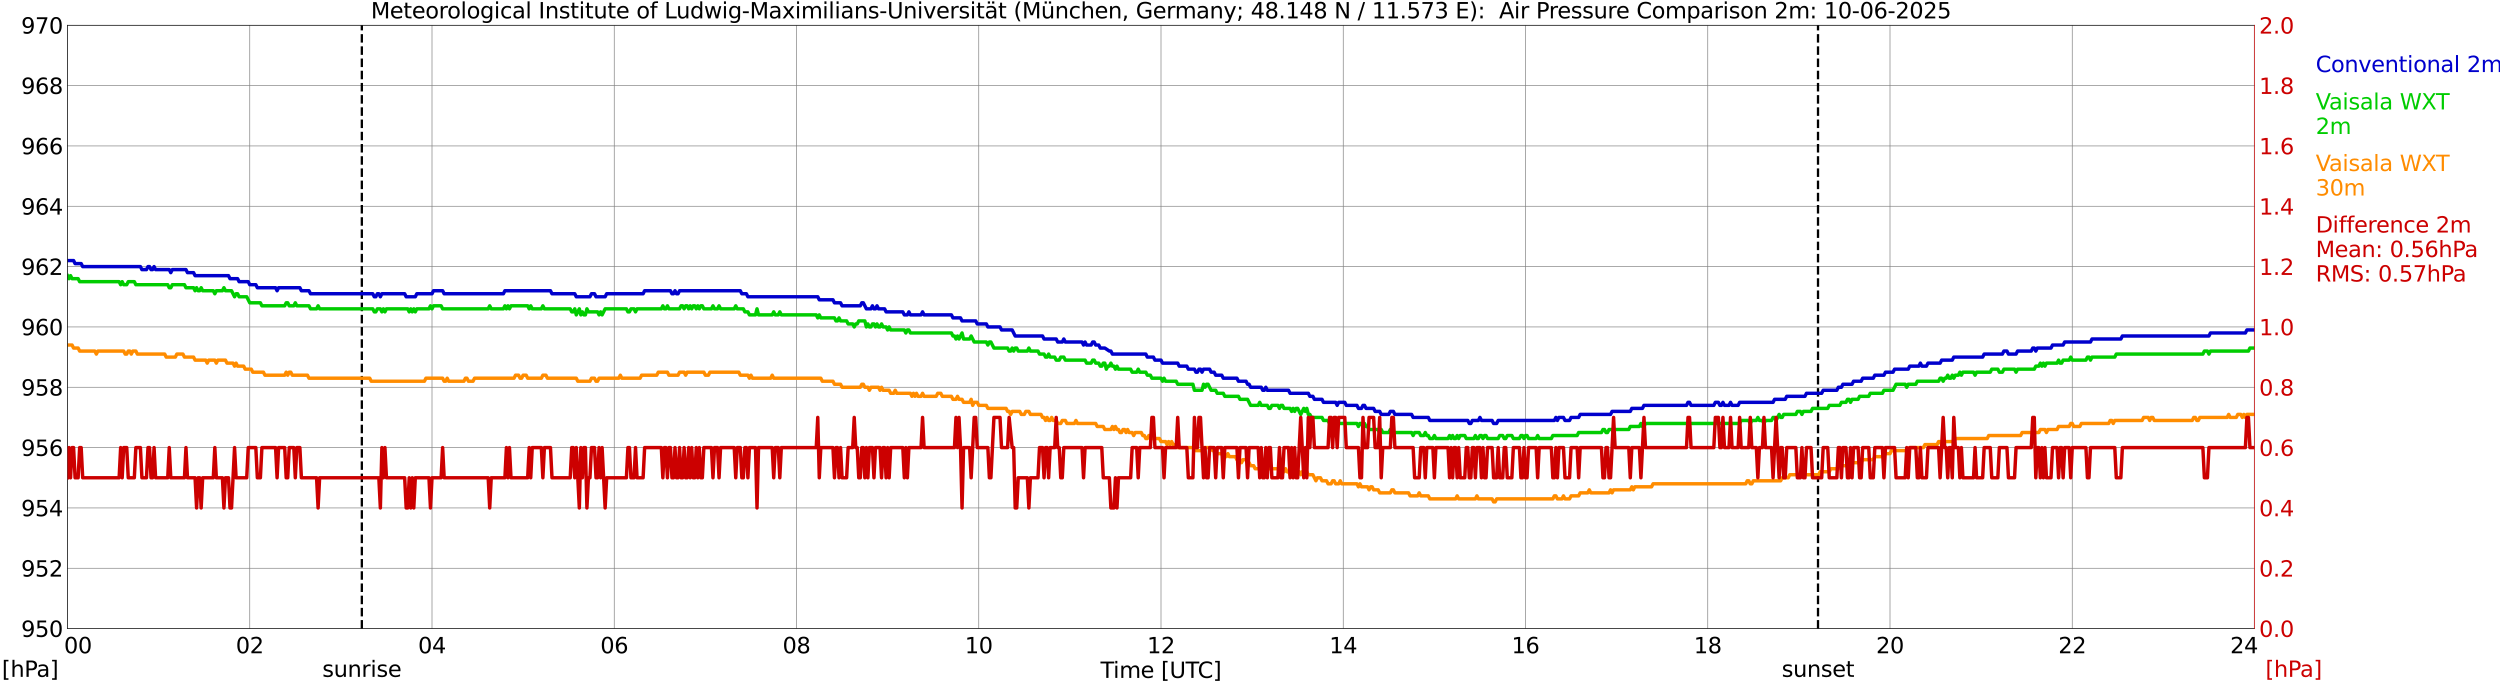 <?xml version="1.0" encoding="utf-8" standalone="no"?>
<!DOCTYPE svg PUBLIC "-//W3C//DTD SVG 1.1//EN"
  "http://www.w3.org/Graphics/SVG/1.1/DTD/svg11.dtd">
<svg xmlns:xlink="http://www.w3.org/1999/xlink" width="1085.4pt" height="296.64pt" viewBox="0 0 1085.4 296.64" xmlns="http://www.w3.org/2000/svg" version="1.1">
 <defs>
  <style type="text/css">*{stroke-linejoin: round; stroke-linecap: butt}</style>
 </defs>
 <g id="figure_1">
  <g id="patch_1">
   <path d="M 0 296.64 
L 1085.4 296.64 
L 1085.4 0 
L 0 0 
z
" style="fill: #ffffff"/>
  </g>
  <g id="axes_1">
   <g id="patch_2">
    <path d="M 29.306 272.909 
L 978.814 272.909 
L 978.814 10.976 
L 29.306 10.976 
z
" style="fill: #ffffff"/>
   </g>
   <g id="patch_3">
    <path d="M 978.814 272.909 
L 978.814 272.909 
L 978.814 10.976 
L 978.814 10.976 
z
" clip-path="url(#p909ad1c145)" style="fill: #d3d3d3; opacity: 0.25; stroke: #d3d3d3; stroke-linejoin: miter"/>
   </g>
   <g id="matplotlib.axis_1">
    <g id="xtick_1">
     <g id="line2d_1">
      <path d="M 29.306 272.909 
L 29.306 10.976 
" clip-path="url(#p909ad1c145)" style="fill: none; stroke: #808080; stroke-width: 0.3; stroke-linecap: square"/>
     </g>
     <g id="line2d_2"/>
     <g id="text_1">
      <!--    00 -->
      <g transform="translate(18.733 283.627) scale(0.095 -0.095)">
       <defs>
        <path id="DejaVuSans-20" transform="scale(0.016)"/>
        <path id="DejaVuSans-30" d="M 2034 4250 
Q 1547 4250 1301 3770 
Q 1056 3291 1056 2328 
Q 1056 1369 1301 889 
Q 1547 409 2034 409 
Q 2525 409 2770 889 
Q 3016 1369 3016 2328 
Q 3016 3291 2770 3770 
Q 2525 4250 2034 4250 
z
M 2034 4750 
Q 2819 4750 3233 4129 
Q 3647 3509 3647 2328 
Q 3647 1150 3233 529 
Q 2819 -91 2034 -91 
Q 1250 -91 836 529 
Q 422 1150 422 2328 
Q 422 3509 836 4129 
Q 1250 4750 2034 4750 
z
" transform="scale(0.016)"/>
       </defs>
       <use xlink:href="#DejaVuSans-20"/>
       <use xlink:href="#DejaVuSans-20" transform="translate(31.787 0)"/>
       <use xlink:href="#DejaVuSans-20" transform="translate(63.574 0)"/>
       <use xlink:href="#DejaVuSans-30" transform="translate(95.361 0)"/>
       <use xlink:href="#DejaVuSans-30" transform="translate(158.984 0)"/>
      </g>
     </g>
    </g>
    <g id="xtick_2">
     <g id="line2d_3">
      <path d="M 108.431 272.909 
L 108.431 10.976 
" clip-path="url(#p909ad1c145)" style="fill: none; stroke: #808080; stroke-width: 0.3; stroke-linecap: square"/>
     </g>
     <g id="line2d_4"/>
     <g id="text_2">
      <!-- 02 -->
      <g transform="translate(102.387 283.627) scale(0.095 -0.095)">
       <defs>
        <path id="DejaVuSans-32" d="M 1228 531 
L 3431 531 
L 3431 0 
L 469 0 
L 469 531 
Q 828 903 1448 1529 
Q 2069 2156 2228 2338 
Q 2531 2678 2651 2914 
Q 2772 3150 2772 3378 
Q 2772 3750 2511 3984 
Q 2250 4219 1831 4219 
Q 1534 4219 1204 4116 
Q 875 4013 500 3803 
L 500 4441 
Q 881 4594 1212 4672 
Q 1544 4750 1819 4750 
Q 2544 4750 2975 4387 
Q 3406 4025 3406 3419 
Q 3406 3131 3298 2873 
Q 3191 2616 2906 2266 
Q 2828 2175 2409 1742 
Q 1991 1309 1228 531 
z
" transform="scale(0.016)"/>
       </defs>
       <use xlink:href="#DejaVuSans-30"/>
       <use xlink:href="#DejaVuSans-32" transform="translate(63.623 0)"/>
      </g>
     </g>
    </g>
    <g id="xtick_3">
     <g id="line2d_5">
      <path d="M 187.557 272.909 
L 187.557 10.976 
" clip-path="url(#p909ad1c145)" style="fill: none; stroke: #808080; stroke-width: 0.3; stroke-linecap: square"/>
     </g>
     <g id="line2d_6"/>
     <g id="text_3">
      <!-- 04 -->
      <g transform="translate(181.513 283.627) scale(0.095 -0.095)">
       <defs>
        <path id="DejaVuSans-34" d="M 2419 4116 
L 825 1625 
L 2419 1625 
L 2419 4116 
z
M 2253 4666 
L 3047 4666 
L 3047 1625 
L 3713 1625 
L 3713 1100 
L 3047 1100 
L 3047 0 
L 2419 0 
L 2419 1100 
L 313 1100 
L 313 1709 
L 2253 4666 
z
" transform="scale(0.016)"/>
       </defs>
       <use xlink:href="#DejaVuSans-30"/>
       <use xlink:href="#DejaVuSans-34" transform="translate(63.623 0)"/>
      </g>
     </g>
    </g>
    <g id="xtick_4">
     <g id="line2d_7">
      <path d="M 266.683 272.909 
L 266.683 10.976 
" clip-path="url(#p909ad1c145)" style="fill: none; stroke: #808080; stroke-width: 0.3; stroke-linecap: square"/>
     </g>
     <g id="line2d_8"/>
     <g id="text_4">
      <!-- 06 -->
      <g transform="translate(260.638 283.627) scale(0.095 -0.095)">
       <defs>
        <path id="DejaVuSans-36" d="M 2113 2584 
Q 1688 2584 1439 2293 
Q 1191 2003 1191 1497 
Q 1191 994 1439 701 
Q 1688 409 2113 409 
Q 2538 409 2786 701 
Q 3034 994 3034 1497 
Q 3034 2003 2786 2293 
Q 2538 2584 2113 2584 
z
M 3366 4563 
L 3366 3988 
Q 3128 4100 2886 4159 
Q 2644 4219 2406 4219 
Q 1781 4219 1451 3797 
Q 1122 3375 1075 2522 
Q 1259 2794 1537 2939 
Q 1816 3084 2150 3084 
Q 2853 3084 3261 2657 
Q 3669 2231 3669 1497 
Q 3669 778 3244 343 
Q 2819 -91 2113 -91 
Q 1303 -91 875 529 
Q 447 1150 447 2328 
Q 447 3434 972 4092 
Q 1497 4750 2381 4750 
Q 2619 4750 2861 4703 
Q 3103 4656 3366 4563 
z
" transform="scale(0.016)"/>
       </defs>
       <use xlink:href="#DejaVuSans-30"/>
       <use xlink:href="#DejaVuSans-36" transform="translate(63.623 0)"/>
      </g>
     </g>
    </g>
    <g id="xtick_5">
     <g id="line2d_9">
      <path d="M 345.808 272.909 
L 345.808 10.976 
" clip-path="url(#p909ad1c145)" style="fill: none; stroke: #808080; stroke-width: 0.3; stroke-linecap: square"/>
     </g>
     <g id="line2d_10"/>
     <g id="text_5">
      <!-- 08 -->
      <g transform="translate(339.764 283.627) scale(0.095 -0.095)">
       <defs>
        <path id="DejaVuSans-38" d="M 2034 2216 
Q 1584 2216 1326 1975 
Q 1069 1734 1069 1313 
Q 1069 891 1326 650 
Q 1584 409 2034 409 
Q 2484 409 2743 651 
Q 3003 894 3003 1313 
Q 3003 1734 2745 1975 
Q 2488 2216 2034 2216 
z
M 1403 2484 
Q 997 2584 770 2862 
Q 544 3141 544 3541 
Q 544 4100 942 4425 
Q 1341 4750 2034 4750 
Q 2731 4750 3128 4425 
Q 3525 4100 3525 3541 
Q 3525 3141 3298 2862 
Q 3072 2584 2669 2484 
Q 3125 2378 3379 2068 
Q 3634 1759 3634 1313 
Q 3634 634 3220 271 
Q 2806 -91 2034 -91 
Q 1263 -91 848 271 
Q 434 634 434 1313 
Q 434 1759 690 2068 
Q 947 2378 1403 2484 
z
M 1172 3481 
Q 1172 3119 1398 2916 
Q 1625 2713 2034 2713 
Q 2441 2713 2670 2916 
Q 2900 3119 2900 3481 
Q 2900 3844 2670 4047 
Q 2441 4250 2034 4250 
Q 1625 4250 1398 4047 
Q 1172 3844 1172 3481 
z
" transform="scale(0.016)"/>
       </defs>
       <use xlink:href="#DejaVuSans-30"/>
       <use xlink:href="#DejaVuSans-38" transform="translate(63.623 0)"/>
      </g>
     </g>
    </g>
    <g id="xtick_6">
     <g id="line2d_11">
      <path d="M 424.934 272.909 
L 424.934 10.976 
" clip-path="url(#p909ad1c145)" style="fill: none; stroke: #808080; stroke-width: 0.3; stroke-linecap: square"/>
     </g>
     <g id="line2d_12"/>
     <g id="text_6">
      <!-- 10 -->
      <g transform="translate(418.89 283.627) scale(0.095 -0.095)">
       <defs>
        <path id="DejaVuSans-31" d="M 794 531 
L 1825 531 
L 1825 4091 
L 703 3866 
L 703 4441 
L 1819 4666 
L 2450 4666 
L 2450 531 
L 3481 531 
L 3481 0 
L 794 0 
L 794 531 
z
" transform="scale(0.016)"/>
       </defs>
       <use xlink:href="#DejaVuSans-31"/>
       <use xlink:href="#DejaVuSans-30" transform="translate(63.623 0)"/>
      </g>
     </g>
    </g>
    <g id="xtick_7">
     <g id="line2d_13">
      <path d="M 504.06 272.909 
L 504.06 10.976 
" clip-path="url(#p909ad1c145)" style="fill: none; stroke: #808080; stroke-width: 0.3; stroke-linecap: square"/>
     </g>
     <g id="line2d_14"/>
     <g id="text_7">
      <!-- 12 -->
      <g transform="translate(498.015 283.627) scale(0.095 -0.095)">
       <use xlink:href="#DejaVuSans-31"/>
       <use xlink:href="#DejaVuSans-32" transform="translate(63.623 0)"/>
      </g>
     </g>
    </g>
    <g id="xtick_8">
     <g id="line2d_15">
      <path d="M 583.185 272.909 
L 583.185 10.976 
" clip-path="url(#p909ad1c145)" style="fill: none; stroke: #808080; stroke-width: 0.3; stroke-linecap: square"/>
     </g>
     <g id="line2d_16"/>
     <g id="text_8">
      <!-- 14 -->
      <g transform="translate(577.141 283.627) scale(0.095 -0.095)">
       <use xlink:href="#DejaVuSans-31"/>
       <use xlink:href="#DejaVuSans-34" transform="translate(63.623 0)"/>
      </g>
     </g>
    </g>
    <g id="xtick_9">
     <g id="line2d_17">
      <path d="M 662.311 272.909 
L 662.311 10.976 
" clip-path="url(#p909ad1c145)" style="fill: none; stroke: #808080; stroke-width: 0.3; stroke-linecap: square"/>
     </g>
     <g id="line2d_18"/>
     <g id="text_9">
      <!-- 16 -->
      <g transform="translate(656.267 283.627) scale(0.095 -0.095)">
       <use xlink:href="#DejaVuSans-31"/>
       <use xlink:href="#DejaVuSans-36" transform="translate(63.623 0)"/>
      </g>
     </g>
    </g>
    <g id="xtick_10">
     <g id="line2d_19">
      <path d="M 741.437 272.909 
L 741.437 10.976 
" clip-path="url(#p909ad1c145)" style="fill: none; stroke: #808080; stroke-width: 0.3; stroke-linecap: square"/>
     </g>
     <g id="line2d_20"/>
     <g id="text_10">
      <!-- 18 -->
      <g transform="translate(735.392 283.627) scale(0.095 -0.095)">
       <use xlink:href="#DejaVuSans-31"/>
       <use xlink:href="#DejaVuSans-38" transform="translate(63.623 0)"/>
      </g>
     </g>
    </g>
    <g id="xtick_11">
     <g id="line2d_21">
      <path d="M 820.562 272.909 
L 820.562 10.976 
" clip-path="url(#p909ad1c145)" style="fill: none; stroke: #808080; stroke-width: 0.3; stroke-linecap: square"/>
     </g>
     <g id="line2d_22"/>
     <g id="text_11">
      <!-- 20 -->
      <g transform="translate(814.518 283.627) scale(0.095 -0.095)">
       <use xlink:href="#DejaVuSans-32"/>
       <use xlink:href="#DejaVuSans-30" transform="translate(63.623 0)"/>
      </g>
     </g>
    </g>
    <g id="xtick_12">
     <g id="line2d_23">
      <path d="M 899.688 272.909 
L 899.688 10.976 
" clip-path="url(#p909ad1c145)" style="fill: none; stroke: #808080; stroke-width: 0.3; stroke-linecap: square"/>
     </g>
     <g id="line2d_24"/>
     <g id="text_12">
      <!-- 22 -->
      <g transform="translate(893.644 283.627) scale(0.095 -0.095)">
       <use xlink:href="#DejaVuSans-32"/>
       <use xlink:href="#DejaVuSans-32" transform="translate(63.623 0)"/>
      </g>
     </g>
    </g>
    <g id="xtick_13">
     <g id="line2d_25">
      <path d="M 978.814 272.909 
L 978.814 10.976 
" clip-path="url(#p909ad1c145)" style="fill: none; stroke: #808080; stroke-width: 0.3; stroke-linecap: square"/>
     </g>
     <g id="line2d_26"/>
     <g id="text_13">
      <!-- 24    -->
      <g transform="translate(968.241 283.627) scale(0.095 -0.095)">
       <use xlink:href="#DejaVuSans-32"/>
       <use xlink:href="#DejaVuSans-34" transform="translate(63.623 0)"/>
       <use xlink:href="#DejaVuSans-20" transform="translate(127.246 0)"/>
       <use xlink:href="#DejaVuSans-20" transform="translate(159.033 0)"/>
       <use xlink:href="#DejaVuSans-20" transform="translate(190.82 0)"/>
      </g>
     </g>
    </g>
    <g id="text_14">
     <!-- Time [UTC] -->
     <g transform="translate(477.806 294.322) scale(0.095 -0.095)">
      <defs>
       <path id="DejaVuSans-54" d="M -19 4666 
L 3928 4666 
L 3928 4134 
L 2272 4134 
L 2272 0 
L 1638 0 
L 1638 4134 
L -19 4134 
L -19 4666 
z
" transform="scale(0.016)"/>
       <path id="DejaVuSans-69" d="M 603 3500 
L 1178 3500 
L 1178 0 
L 603 0 
L 603 3500 
z
M 603 4863 
L 1178 4863 
L 1178 4134 
L 603 4134 
L 603 4863 
z
" transform="scale(0.016)"/>
       <path id="DejaVuSans-6d" d="M 3328 2828 
Q 3544 3216 3844 3400 
Q 4144 3584 4550 3584 
Q 5097 3584 5394 3201 
Q 5691 2819 5691 2113 
L 5691 0 
L 5113 0 
L 5113 2094 
Q 5113 2597 4934 2840 
Q 4756 3084 4391 3084 
Q 3944 3084 3684 2787 
Q 3425 2491 3425 1978 
L 3425 0 
L 2847 0 
L 2847 2094 
Q 2847 2600 2669 2842 
Q 2491 3084 2119 3084 
Q 1678 3084 1418 2786 
Q 1159 2488 1159 1978 
L 1159 0 
L 581 0 
L 581 3500 
L 1159 3500 
L 1159 2956 
Q 1356 3278 1631 3431 
Q 1906 3584 2284 3584 
Q 2666 3584 2933 3390 
Q 3200 3197 3328 2828 
z
" transform="scale(0.016)"/>
       <path id="DejaVuSans-65" d="M 3597 1894 
L 3597 1613 
L 953 1613 
Q 991 1019 1311 708 
Q 1631 397 2203 397 
Q 2534 397 2845 478 
Q 3156 559 3463 722 
L 3463 178 
Q 3153 47 2828 -22 
Q 2503 -91 2169 -91 
Q 1331 -91 842 396 
Q 353 884 353 1716 
Q 353 2575 817 3079 
Q 1281 3584 2069 3584 
Q 2775 3584 3186 3129 
Q 3597 2675 3597 1894 
z
M 3022 2063 
Q 3016 2534 2758 2815 
Q 2500 3097 2075 3097 
Q 1594 3097 1305 2825 
Q 1016 2553 972 2059 
L 3022 2063 
z
" transform="scale(0.016)"/>
       <path id="DejaVuSans-5b" d="M 550 4863 
L 1875 4863 
L 1875 4416 
L 1125 4416 
L 1125 -397 
L 1875 -397 
L 1875 -844 
L 550 -844 
L 550 4863 
z
" transform="scale(0.016)"/>
       <path id="DejaVuSans-55" d="M 556 4666 
L 1191 4666 
L 1191 1831 
Q 1191 1081 1462 751 
Q 1734 422 2344 422 
Q 2950 422 3222 751 
Q 3494 1081 3494 1831 
L 3494 4666 
L 4128 4666 
L 4128 1753 
Q 4128 841 3676 375 
Q 3225 -91 2344 -91 
Q 1459 -91 1007 375 
Q 556 841 556 1753 
L 556 4666 
z
" transform="scale(0.016)"/>
       <path id="DejaVuSans-43" d="M 4122 4306 
L 4122 3641 
Q 3803 3938 3442 4084 
Q 3081 4231 2675 4231 
Q 1875 4231 1450 3742 
Q 1025 3253 1025 2328 
Q 1025 1406 1450 917 
Q 1875 428 2675 428 
Q 3081 428 3442 575 
Q 3803 722 4122 1019 
L 4122 359 
Q 3791 134 3420 21 
Q 3050 -91 2638 -91 
Q 1578 -91 968 557 
Q 359 1206 359 2328 
Q 359 3453 968 4101 
Q 1578 4750 2638 4750 
Q 3056 4750 3426 4639 
Q 3797 4528 4122 4306 
z
" transform="scale(0.016)"/>
       <path id="DejaVuSans-5d" d="M 1947 4863 
L 1947 -844 
L 622 -844 
L 622 -397 
L 1369 -397 
L 1369 4416 
L 622 4416 
L 622 4863 
L 1947 4863 
z
" transform="scale(0.016)"/>
      </defs>
      <use xlink:href="#DejaVuSans-54"/>
      <use xlink:href="#DejaVuSans-69" transform="translate(57.959 0)"/>
      <use xlink:href="#DejaVuSans-6d" transform="translate(85.742 0)"/>
      <use xlink:href="#DejaVuSans-65" transform="translate(183.154 0)"/>
      <use xlink:href="#DejaVuSans-20" transform="translate(244.678 0)"/>
      <use xlink:href="#DejaVuSans-5b" transform="translate(276.465 0)"/>
      <use xlink:href="#DejaVuSans-55" transform="translate(315.479 0)"/>
      <use xlink:href="#DejaVuSans-54" transform="translate(388.672 0)"/>
      <use xlink:href="#DejaVuSans-43" transform="translate(443.881 0)"/>
      <use xlink:href="#DejaVuSans-5d" transform="translate(513.705 0)"/>
     </g>
    </g>
   </g>
   <g id="matplotlib.axis_2">
    <g id="ytick_1">
     <g id="line2d_27">
      <path d="M 29.306 272.909 
L 978.814 272.909 
" clip-path="url(#p909ad1c145)" style="fill: none; stroke: #808080; stroke-width: 0.3; stroke-linecap: square"/>
     </g>
     <g id="line2d_28"/>
     <g id="text_15">
      <!-- 950 -->
      <g transform="translate(9.173 276.518) scale(0.095 -0.095)">
       <defs>
        <path id="DejaVuSans-39" d="M 703 97 
L 703 672 
Q 941 559 1184 500 
Q 1428 441 1663 441 
Q 2288 441 2617 861 
Q 2947 1281 2994 2138 
Q 2813 1869 2534 1725 
Q 2256 1581 1919 1581 
Q 1219 1581 811 2004 
Q 403 2428 403 3163 
Q 403 3881 828 4315 
Q 1253 4750 1959 4750 
Q 2769 4750 3195 4129 
Q 3622 3509 3622 2328 
Q 3622 1225 3098 567 
Q 2575 -91 1691 -91 
Q 1453 -91 1209 -44 
Q 966 3 703 97 
z
M 1959 2075 
Q 2384 2075 2632 2365 
Q 2881 2656 2881 3163 
Q 2881 3666 2632 3958 
Q 2384 4250 1959 4250 
Q 1534 4250 1286 3958 
Q 1038 3666 1038 3163 
Q 1038 2656 1286 2365 
Q 1534 2075 1959 2075 
z
" transform="scale(0.016)"/>
        <path id="DejaVuSans-35" d="M 691 4666 
L 3169 4666 
L 3169 4134 
L 1269 4134 
L 1269 2991 
Q 1406 3038 1543 3061 
Q 1681 3084 1819 3084 
Q 2600 3084 3056 2656 
Q 3513 2228 3513 1497 
Q 3513 744 3044 326 
Q 2575 -91 1722 -91 
Q 1428 -91 1123 -41 
Q 819 9 494 109 
L 494 744 
Q 775 591 1075 516 
Q 1375 441 1709 441 
Q 2250 441 2565 725 
Q 2881 1009 2881 1497 
Q 2881 1984 2565 2268 
Q 2250 2553 1709 2553 
Q 1456 2553 1204 2497 
Q 953 2441 691 2322 
L 691 4666 
z
" transform="scale(0.016)"/>
       </defs>
       <use xlink:href="#DejaVuSans-39"/>
       <use xlink:href="#DejaVuSans-35" transform="translate(63.623 0)"/>
       <use xlink:href="#DejaVuSans-30" transform="translate(127.246 0)"/>
      </g>
     </g>
    </g>
    <g id="ytick_2">
     <g id="line2d_29">
      <path d="M 29.306 246.715 
L 978.814 246.715 
" clip-path="url(#p909ad1c145)" style="fill: none; stroke: #808080; stroke-width: 0.3; stroke-linecap: square"/>
     </g>
     <g id="line2d_30"/>
     <g id="text_16">
      <!-- 952 -->
      <g transform="translate(9.173 250.325) scale(0.095 -0.095)">
       <use xlink:href="#DejaVuSans-39"/>
       <use xlink:href="#DejaVuSans-35" transform="translate(63.623 0)"/>
       <use xlink:href="#DejaVuSans-32" transform="translate(127.246 0)"/>
      </g>
     </g>
    </g>
    <g id="ytick_3">
     <g id="line2d_31">
      <path d="M 29.306 220.522 
L 978.814 220.522 
" clip-path="url(#p909ad1c145)" style="fill: none; stroke: #808080; stroke-width: 0.3; stroke-linecap: square"/>
     </g>
     <g id="line2d_32"/>
     <g id="text_17">
      <!-- 954 -->
      <g transform="translate(9.173 224.131) scale(0.095 -0.095)">
       <use xlink:href="#DejaVuSans-39"/>
       <use xlink:href="#DejaVuSans-35" transform="translate(63.623 0)"/>
       <use xlink:href="#DejaVuSans-34" transform="translate(127.246 0)"/>
      </g>
     </g>
    </g>
    <g id="ytick_4">
     <g id="line2d_33">
      <path d="M 29.306 194.329 
L 978.814 194.329 
" clip-path="url(#p909ad1c145)" style="fill: none; stroke: #808080; stroke-width: 0.3; stroke-linecap: square"/>
     </g>
     <g id="line2d_34"/>
     <g id="text_18">
      <!-- 956 -->
      <g transform="translate(9.173 197.938) scale(0.095 -0.095)">
       <use xlink:href="#DejaVuSans-39"/>
       <use xlink:href="#DejaVuSans-35" transform="translate(63.623 0)"/>
       <use xlink:href="#DejaVuSans-36" transform="translate(127.246 0)"/>
      </g>
     </g>
    </g>
    <g id="ytick_5">
     <g id="line2d_35">
      <path d="M 29.306 168.136 
L 978.814 168.136 
" clip-path="url(#p909ad1c145)" style="fill: none; stroke: #808080; stroke-width: 0.3; stroke-linecap: square"/>
     </g>
     <g id="line2d_36"/>
     <g id="text_19">
      <!-- 958 -->
      <g transform="translate(9.173 171.745) scale(0.095 -0.095)">
       <use xlink:href="#DejaVuSans-39"/>
       <use xlink:href="#DejaVuSans-35" transform="translate(63.623 0)"/>
       <use xlink:href="#DejaVuSans-38" transform="translate(127.246 0)"/>
      </g>
     </g>
    </g>
    <g id="ytick_6">
     <g id="line2d_37">
      <path d="M 29.306 141.942 
L 978.814 141.942 
" clip-path="url(#p909ad1c145)" style="fill: none; stroke: #808080; stroke-width: 0.3; stroke-linecap: square"/>
     </g>
     <g id="line2d_38"/>
     <g id="text_20">
      <!-- 960 -->
      <g transform="translate(9.173 145.551) scale(0.095 -0.095)">
       <use xlink:href="#DejaVuSans-39"/>
       <use xlink:href="#DejaVuSans-36" transform="translate(63.623 0)"/>
       <use xlink:href="#DejaVuSans-30" transform="translate(127.246 0)"/>
      </g>
     </g>
    </g>
    <g id="ytick_7">
     <g id="line2d_39">
      <path d="M 29.306 115.749 
L 978.814 115.749 
" clip-path="url(#p909ad1c145)" style="fill: none; stroke: #808080; stroke-width: 0.3; stroke-linecap: square"/>
     </g>
     <g id="line2d_40"/>
     <g id="text_21">
      <!-- 962 -->
      <g transform="translate(9.173 119.358) scale(0.095 -0.095)">
       <use xlink:href="#DejaVuSans-39"/>
       <use xlink:href="#DejaVuSans-36" transform="translate(63.623 0)"/>
       <use xlink:href="#DejaVuSans-32" transform="translate(127.246 0)"/>
      </g>
     </g>
    </g>
    <g id="ytick_8">
     <g id="line2d_41">
      <path d="M 29.306 89.556 
L 978.814 89.556 
" clip-path="url(#p909ad1c145)" style="fill: none; stroke: #808080; stroke-width: 0.3; stroke-linecap: square"/>
     </g>
     <g id="line2d_42"/>
     <g id="text_22">
      <!-- 964 -->
      <g transform="translate(9.173 93.165) scale(0.095 -0.095)">
       <use xlink:href="#DejaVuSans-39"/>
       <use xlink:href="#DejaVuSans-36" transform="translate(63.623 0)"/>
       <use xlink:href="#DejaVuSans-34" transform="translate(127.246 0)"/>
      </g>
     </g>
    </g>
    <g id="ytick_9">
     <g id="line2d_43">
      <path d="M 29.306 63.362 
L 978.814 63.362 
" clip-path="url(#p909ad1c145)" style="fill: none; stroke: #808080; stroke-width: 0.3; stroke-linecap: square"/>
     </g>
     <g id="line2d_44"/>
     <g id="text_23">
      <!-- 966 -->
      <g transform="translate(9.173 66.972) scale(0.095 -0.095)">
       <use xlink:href="#DejaVuSans-39"/>
       <use xlink:href="#DejaVuSans-36" transform="translate(63.623 0)"/>
       <use xlink:href="#DejaVuSans-36" transform="translate(127.246 0)"/>
      </g>
     </g>
    </g>
    <g id="ytick_10">
     <g id="line2d_45">
      <path d="M 29.306 37.169 
L 978.814 37.169 
" clip-path="url(#p909ad1c145)" style="fill: none; stroke: #808080; stroke-width: 0.3; stroke-linecap: square"/>
     </g>
     <g id="line2d_46"/>
     <g id="text_24">
      <!-- 968 -->
      <g transform="translate(9.173 40.778) scale(0.095 -0.095)">
       <use xlink:href="#DejaVuSans-39"/>
       <use xlink:href="#DejaVuSans-36" transform="translate(63.623 0)"/>
       <use xlink:href="#DejaVuSans-38" transform="translate(127.246 0)"/>
      </g>
     </g>
    </g>
    <g id="ytick_11">
     <g id="line2d_47">
      <path d="M 29.306 10.976 
L 978.814 10.976 
" clip-path="url(#p909ad1c145)" style="fill: none; stroke: #808080; stroke-width: 0.3; stroke-linecap: square"/>
     </g>
     <g id="line2d_48"/>
     <g id="text_25">
      <!-- 970 -->
      <g transform="translate(9.173 14.585) scale(0.095 -0.095)">
       <defs>
        <path id="DejaVuSans-37" d="M 525 4666 
L 3525 4666 
L 3525 4397 
L 1831 0 
L 1172 0 
L 2766 4134 
L 525 4134 
L 525 4666 
z
" transform="scale(0.016)"/>
       </defs>
       <use xlink:href="#DejaVuSans-39"/>
       <use xlink:href="#DejaVuSans-37" transform="translate(63.623 0)"/>
       <use xlink:href="#DejaVuSans-30" transform="translate(127.246 0)"/>
      </g>
     </g>
    </g>
   </g>
   <g id="line2d_49">
    <path d="M 157.094 272.909 
L 157.094 10.976 
" clip-path="url(#p909ad1c145)" style="fill: none; stroke-dasharray: 3.7,1.6; stroke-dashoffset: 0; stroke: #000000"/>
   </g>
   <g id="line2d_50">
    <path d="M 789.308 272.909 
L 789.308 10.976 
" clip-path="url(#p909ad1c145)" style="fill: none; stroke-dasharray: 3.7,1.6; stroke-dashoffset: 0; stroke: #000000"/>
   </g>
   <g id="line2d_51">
    <path d="M 29.306 113.13 
L 31.943 113.13 
L 32.603 114.439 
L 35.24 114.439 
L 35.9 115.749 
L 60.956 115.749 
L 61.615 117.059 
L 63.594 117.059 
L 64.253 115.749 
L 64.912 115.749 
L 65.572 117.059 
L 66.231 117.059 
L 66.89 115.749 
L 67.55 117.059 
L 73.484 117.059 
L 74.144 118.368 
L 74.803 117.059 
L 80.737 117.059 
L 81.397 118.368 
L 84.034 118.368 
L 84.694 119.678 
L 99.2 119.678 
L 99.86 120.988 
L 103.156 120.988 
L 103.816 122.297 
L 107.772 122.297 
L 108.431 123.607 
L 111.069 123.607 
L 111.728 124.917 
L 119.641 124.917 
L 120.3 126.226 
L 120.96 124.917 
L 130.191 124.917 
L 130.85 126.226 
L 134.147 126.226 
L 134.807 127.536 
L 161.841 127.536 
L 162.501 128.846 
L 163.16 128.846 
L 163.819 127.536 
L 164.479 127.536 
L 165.138 128.846 
L 165.798 127.536 
L 175.688 127.536 
L 176.348 128.846 
L 180.304 128.846 
L 180.963 127.536 
L 187.557 127.536 
L 188.216 126.226 
L 192.173 126.226 
L 192.832 127.536 
L 218.548 127.536 
L 219.207 126.226 
L 238.989 126.226 
L 239.648 127.536 
L 249.539 127.536 
L 250.198 128.846 
L 256.133 128.846 
L 256.792 127.536 
L 258.111 127.536 
L 258.77 128.846 
L 262.726 128.846 
L 263.386 127.536 
L 279.211 127.536 
L 279.87 126.226 
L 291.08 126.226 
L 291.739 127.536 
L 292.399 127.536 
L 293.058 126.226 
L 293.717 127.536 
L 294.377 127.536 
L 295.036 126.226 
L 321.411 126.226 
L 322.071 127.536 
L 324.049 127.536 
L 324.708 128.846 
L 355.04 128.846 
L 355.699 130.155 
L 361.634 130.155 
L 362.293 131.465 
L 364.93 131.465 
L 365.59 132.775 
L 373.502 132.775 
L 374.162 131.465 
L 374.821 131.465 
L 376.14 134.084 
L 378.118 134.084 
L 378.777 132.775 
L 379.437 134.084 
L 380.096 134.084 
L 380.756 132.775 
L 381.415 134.084 
L 384.053 134.084 
L 384.712 135.394 
L 391.965 135.394 
L 392.624 136.704 
L 393.943 136.704 
L 394.603 135.394 
L 395.262 136.704 
L 399.878 136.704 
L 400.537 135.394 
L 401.196 136.704 
L 413.065 136.704 
L 413.725 138.013 
L 417.022 138.013 
L 417.681 139.323 
L 423.615 139.323 
L 424.275 140.633 
L 428.231 140.633 
L 428.89 141.942 
L 434.165 141.942 
L 434.825 143.252 
L 439.44 143.252 
L 440.759 145.871 
L 452.628 145.871 
L 453.287 147.181 
L 458.563 147.181 
L 459.222 148.491 
L 461.2 148.491 
L 461.859 147.181 
L 462.519 148.491 
L 469.772 148.491 
L 470.431 149.8 
L 471.091 148.491 
L 471.75 149.8 
L 473.728 149.8 
L 474.388 148.491 
L 475.047 148.491 
L 475.706 149.8 
L 477.025 149.8 
L 477.685 151.11 
L 479.663 151.11 
L 481.641 152.42 
L 482.3 152.42 
L 482.96 153.729 
L 497.466 153.729 
L 498.125 155.039 
L 500.763 155.039 
L 501.422 156.349 
L 504.06 156.349 
L 504.719 157.658 
L 511.313 157.658 
L 511.972 158.968 
L 515.269 158.968 
L 515.929 160.278 
L 518.566 160.278 
L 519.226 161.587 
L 519.885 161.587 
L 520.544 160.278 
L 521.204 160.278 
L 521.863 161.587 
L 522.522 160.278 
L 525.16 160.278 
L 525.819 161.587 
L 527.138 161.587 
L 527.797 162.897 
L 530.435 162.897 
L 531.094 164.207 
L 537.029 164.207 
L 537.688 165.516 
L 540.985 165.516 
L 541.644 166.826 
L 542.304 166.826 
L 542.963 168.136 
L 547.579 168.136 
L 548.238 169.445 
L 548.898 169.445 
L 549.557 168.136 
L 550.216 169.445 
L 559.448 169.445 
L 560.107 170.755 
L 568.02 170.755 
L 568.679 172.065 
L 569.998 172.065 
L 570.657 173.374 
L 573.954 173.374 
L 574.613 174.684 
L 579.889 174.684 
L 580.548 175.994 
L 581.207 174.684 
L 583.845 174.684 
L 584.504 175.994 
L 589.12 175.994 
L 589.779 177.303 
L 591.098 177.303 
L 591.757 175.994 
L 592.417 175.994 
L 593.076 177.303 
L 596.373 177.303 
L 597.032 178.613 
L 599.011 178.613 
L 599.67 179.923 
L 602.967 179.923 
L 603.626 178.613 
L 604.945 178.613 
L 605.604 179.923 
L 612.858 179.923 
L 613.517 181.232 
L 620.111 181.232 
L 620.77 182.542 
L 637.255 182.542 
L 637.914 183.852 
L 638.573 183.852 
L 639.233 182.542 
L 641.87 182.542 
L 642.53 181.232 
L 643.189 182.542 
L 647.805 182.542 
L 648.464 183.852 
L 649.783 183.852 
L 650.442 182.542 
L 674.839 182.542 
L 675.499 181.232 
L 676.158 182.542 
L 676.817 181.232 
L 678.796 181.232 
L 679.455 182.542 
L 681.433 182.542 
L 682.092 181.232 
L 685.389 181.232 
L 686.049 179.923 
L 699.236 179.923 
L 699.896 178.613 
L 707.808 178.613 
L 708.468 177.303 
L 713.083 177.303 
L 713.743 175.994 
L 732.205 175.994 
L 732.865 174.684 
L 733.524 174.684 
L 734.184 175.994 
L 744.074 175.994 
L 744.734 174.684 
L 746.052 174.684 
L 746.712 175.994 
L 747.371 175.994 
L 748.031 174.684 
L 748.69 175.994 
L 750.668 175.994 
L 751.327 174.684 
L 751.987 175.994 
L 754.624 175.994 
L 755.284 174.684 
L 769.79 174.684 
L 770.449 173.374 
L 775.065 173.374 
L 775.725 172.065 
L 783.637 172.065 
L 784.296 170.755 
L 790.89 170.755 
L 791.55 169.445 
L 797.484 169.445 
L 798.143 168.136 
L 799.462 168.136 
L 800.122 166.826 
L 804.078 166.826 
L 804.737 165.516 
L 808.034 165.516 
L 808.694 164.207 
L 813.309 164.207 
L 813.969 162.897 
L 817.925 162.897 
L 818.584 161.587 
L 821.881 161.587 
L 822.541 160.278 
L 828.475 160.278 
L 829.134 158.968 
L 833.091 158.968 
L 833.75 157.658 
L 834.409 158.968 
L 836.388 158.968 
L 837.047 157.658 
L 842.322 157.658 
L 842.981 156.349 
L 847.597 156.349 
L 848.256 155.039 
L 860.785 155.039 
L 861.444 153.729 
L 869.357 153.729 
L 870.016 152.42 
L 871.335 152.42 
L 871.994 153.729 
L 875.291 153.729 
L 875.95 152.42 
L 881.885 152.42 
L 882.544 151.11 
L 883.204 151.11 
L 883.863 152.42 
L 884.522 151.11 
L 890.457 151.11 
L 891.116 149.8 
L 895.732 149.8 
L 896.391 148.491 
L 907.601 148.491 
L 908.26 147.181 
L 920.788 147.181 
L 921.448 145.871 
L 959.032 145.871 
L 959.692 144.562 
L 974.857 144.562 
L 975.517 143.252 
L 978.154 143.252 
L 978.154 143.252 
" clip-path="url(#p909ad1c145)" style="fill: none; stroke: #0000cc; stroke-width: 1.5; stroke-linecap: square"/>
   </g>
   <g id="line2d_52">
    <path d="M 29.306 119.678 
L 29.965 120.988 
L 30.625 119.678 
L 31.284 120.988 
L 33.921 120.988 
L 34.581 122.297 
L 51.725 122.297 
L 52.384 123.607 
L 53.043 122.297 
L 53.703 123.607 
L 55.022 123.607 
L 55.681 122.297 
L 58.319 122.297 
L 58.978 123.607 
L 72.825 123.607 
L 73.484 124.917 
L 74.144 124.917 
L 74.803 123.607 
L 80.078 123.607 
L 80.737 124.917 
L 84.034 124.917 
L 84.694 126.226 
L 85.353 124.917 
L 86.013 126.226 
L 86.672 126.226 
L 87.331 124.917 
L 87.991 126.226 
L 92.606 126.226 
L 93.266 127.536 
L 93.925 126.226 
L 96.563 126.226 
L 97.222 124.917 
L 97.881 126.226 
L 100.519 126.226 
L 101.838 128.846 
L 102.497 127.536 
L 103.156 127.536 
L 103.816 128.846 
L 107.113 128.846 
L 108.431 131.465 
L 113.047 131.465 
L 113.707 132.775 
L 123.597 132.775 
L 124.257 131.465 
L 124.916 131.465 
L 125.575 132.775 
L 127.553 132.775 
L 128.213 131.465 
L 128.872 132.775 
L 134.147 132.775 
L 134.807 134.084 
L 137.444 134.084 
L 138.104 132.775 
L 138.763 134.084 
L 161.841 134.084 
L 162.501 135.394 
L 163.16 135.394 
L 163.819 134.084 
L 165.138 134.084 
L 165.798 135.394 
L 166.457 134.084 
L 167.116 135.394 
L 167.776 134.084 
L 177.007 134.084 
L 177.666 135.394 
L 178.326 134.084 
L 178.985 135.394 
L 179.645 134.084 
L 180.304 135.394 
L 180.963 134.084 
L 186.238 134.084 
L 186.898 132.775 
L 187.557 134.084 
L 188.216 132.775 
L 191.513 132.775 
L 192.173 134.084 
L 211.954 134.084 
L 212.614 132.775 
L 213.273 134.084 
L 218.548 134.084 
L 219.207 132.775 
L 219.867 134.084 
L 220.526 132.775 
L 221.186 134.084 
L 221.845 132.775 
L 229.098 132.775 
L 229.757 134.084 
L 230.417 132.775 
L 231.076 134.084 
L 235.033 134.084 
L 235.692 132.775 
L 236.351 134.084 
L 247.561 134.084 
L 248.22 135.394 
L 248.88 135.394 
L 249.539 134.084 
L 250.198 136.704 
L 251.517 134.084 
L 252.176 136.704 
L 252.836 135.394 
L 253.495 136.704 
L 254.155 136.704 
L 254.814 134.084 
L 255.473 135.394 
L 259.43 135.394 
L 260.089 136.704 
L 260.748 135.394 
L 261.408 136.704 
L 262.726 134.084 
L 271.958 134.084 
L 272.617 135.394 
L 273.277 135.394 
L 273.936 134.084 
L 275.255 134.084 
L 275.914 135.394 
L 276.573 134.084 
L 287.124 134.084 
L 287.783 132.775 
L 288.442 134.084 
L 289.102 134.084 
L 289.761 132.775 
L 290.42 134.084 
L 295.036 134.084 
L 295.696 132.775 
L 296.355 132.775 
L 297.014 134.084 
L 297.674 132.775 
L 298.333 132.775 
L 298.992 134.084 
L 299.652 132.775 
L 300.311 134.084 
L 300.971 132.775 
L 301.63 132.775 
L 302.289 134.084 
L 302.949 132.775 
L 303.608 134.084 
L 304.267 132.775 
L 304.927 132.775 
L 305.586 134.084 
L 308.883 134.084 
L 309.543 132.775 
L 310.202 134.084 
L 311.521 134.084 
L 312.18 132.775 
L 312.839 134.084 
L 318.774 134.084 
L 319.433 132.775 
L 320.093 134.084 
L 322.73 134.084 
L 323.39 135.394 
L 324.708 135.394 
L 325.368 136.704 
L 328.005 136.704 
L 328.665 134.084 
L 329.324 136.704 
L 335.258 136.704 
L 335.918 135.394 
L 336.577 136.704 
L 337.896 136.704 
L 338.555 135.394 
L 339.215 136.704 
L 354.38 136.704 
L 355.04 138.013 
L 355.699 136.704 
L 356.359 138.013 
L 362.293 138.013 
L 362.952 139.323 
L 363.612 139.323 
L 364.271 138.013 
L 364.93 139.323 
L 367.568 139.323 
L 368.227 140.633 
L 370.206 140.633 
L 370.865 141.942 
L 371.524 140.633 
L 372.184 140.633 
L 372.843 139.323 
L 375.481 139.323 
L 376.14 141.942 
L 376.799 140.633 
L 377.459 141.942 
L 378.118 141.942 
L 378.777 140.633 
L 379.437 140.633 
L 380.096 141.942 
L 380.756 140.633 
L 381.415 141.942 
L 382.074 141.942 
L 382.734 140.633 
L 383.393 141.942 
L 384.712 141.942 
L 385.371 143.252 
L 386.031 141.942 
L 386.69 143.252 
L 392.624 143.252 
L 393.284 144.562 
L 393.943 143.252 
L 394.603 143.252 
L 395.262 144.562 
L 413.065 144.562 
L 413.725 145.871 
L 414.384 145.871 
L 415.043 147.181 
L 415.703 145.871 
L 416.362 147.181 
L 417.681 144.562 
L 418.34 147.181 
L 420.978 147.181 
L 421.637 145.871 
L 422.956 148.491 
L 428.231 148.491 
L 428.89 149.8 
L 429.55 148.491 
L 430.209 148.491 
L 431.528 151.11 
L 437.462 151.11 
L 438.122 152.42 
L 438.781 152.42 
L 439.44 151.11 
L 440.1 152.42 
L 440.759 151.11 
L 441.419 151.11 
L 442.078 152.42 
L 446.034 152.42 
L 446.694 151.11 
L 447.353 152.42 
L 450.65 152.42 
L 451.309 153.729 
L 453.287 153.729 
L 453.947 155.039 
L 454.606 155.039 
L 455.266 153.729 
L 455.925 155.039 
L 457.903 155.039 
L 458.563 156.349 
L 459.881 156.349 
L 460.541 155.039 
L 461.859 155.039 
L 462.519 156.349 
L 471.091 156.349 
L 471.75 157.658 
L 473.728 157.658 
L 474.388 156.349 
L 475.047 156.349 
L 475.706 157.658 
L 477.025 157.658 
L 477.685 158.968 
L 478.344 158.968 
L 479.003 157.658 
L 479.663 157.658 
L 480.322 160.278 
L 480.981 158.968 
L 481.641 158.968 
L 482.3 157.658 
L 482.96 158.968 
L 483.619 158.968 
L 484.278 160.278 
L 484.938 158.968 
L 485.597 160.278 
L 490.872 160.278 
L 491.532 161.587 
L 493.51 161.587 
L 494.169 160.278 
L 494.828 161.587 
L 497.466 161.587 
L 498.125 162.897 
L 499.444 162.897 
L 500.103 164.207 
L 504.06 164.207 
L 504.719 165.516 
L 505.379 164.207 
L 506.038 165.516 
L 510.654 165.516 
L 511.313 166.826 
L 517.907 166.826 
L 518.566 169.445 
L 521.863 169.445 
L 522.522 166.826 
L 523.182 168.136 
L 523.841 166.826 
L 524.501 166.826 
L 525.819 169.445 
L 527.797 169.445 
L 528.457 170.755 
L 531.094 170.755 
L 531.754 172.065 
L 537.688 172.065 
L 538.348 173.374 
L 541.644 173.374 
L 542.963 175.994 
L 546.26 175.994 
L 546.919 174.684 
L 547.579 175.994 
L 550.216 175.994 
L 550.876 177.303 
L 551.535 177.303 
L 552.195 175.994 
L 554.832 175.994 
L 555.491 177.303 
L 556.151 175.994 
L 556.81 175.994 
L 557.47 177.303 
L 560.107 177.303 
L 560.766 178.613 
L 561.426 177.303 
L 562.085 178.613 
L 562.745 177.303 
L 563.404 177.303 
L 564.723 179.923 
L 566.042 177.303 
L 566.701 178.613 
L 567.36 177.303 
L 568.02 179.923 
L 568.679 179.923 
L 569.338 181.232 
L 573.954 181.232 
L 574.613 182.542 
L 576.592 182.542 
L 577.251 183.852 
L 577.91 183.852 
L 578.57 182.542 
L 579.229 183.852 
L 589.12 183.852 
L 589.779 185.161 
L 590.439 183.852 
L 591.098 183.852 
L 591.757 185.161 
L 592.417 183.852 
L 593.076 185.161 
L 593.736 185.161 
L 594.395 186.471 
L 598.351 186.471 
L 599.011 187.781 
L 599.67 186.471 
L 600.329 187.781 
L 602.967 187.781 
L 603.626 186.471 
L 604.286 187.781 
L 612.858 187.781 
L 613.517 189.09 
L 614.176 187.781 
L 616.154 187.781 
L 616.814 189.09 
L 618.133 189.09 
L 618.792 187.781 
L 619.451 189.09 
L 620.111 189.09 
L 620.77 190.4 
L 622.089 190.4 
L 622.748 189.09 
L 623.408 190.4 
L 628.683 190.4 
L 629.342 189.09 
L 630.001 190.4 
L 630.661 189.09 
L 631.32 190.4 
L 631.98 190.4 
L 632.639 189.09 
L 633.298 190.4 
L 633.958 189.09 
L 635.936 189.09 
L 636.595 190.4 
L 639.892 190.4 
L 640.552 189.09 
L 641.211 190.4 
L 641.87 190.4 
L 642.53 189.09 
L 643.189 189.09 
L 643.848 190.4 
L 644.508 189.09 
L 645.167 189.09 
L 645.827 190.4 
L 650.442 190.4 
L 651.102 189.09 
L 652.42 189.09 
L 653.08 190.4 
L 653.739 190.4 
L 654.399 189.09 
L 656.377 189.09 
L 657.036 190.4 
L 659.674 190.4 
L 660.333 189.09 
L 660.992 189.09 
L 661.652 190.4 
L 662.311 189.09 
L 662.97 189.09 
L 663.63 190.4 
L 666.927 190.4 
L 667.586 189.09 
L 668.246 190.4 
L 673.521 190.4 
L 674.18 189.09 
L 684.73 189.09 
L 685.389 187.781 
L 695.28 187.781 
L 695.939 186.471 
L 696.599 186.471 
L 697.258 187.781 
L 697.918 187.781 
L 698.577 186.471 
L 699.896 186.471 
L 700.555 187.781 
L 701.215 186.471 
L 707.149 186.471 
L 707.808 185.161 
L 711.765 185.161 
L 712.424 183.852 
L 713.083 185.161 
L 713.743 185.161 
L 714.402 183.852 
L 755.284 183.852 
L 755.943 182.542 
L 759.24 182.542 
L 759.899 183.852 
L 760.559 182.542 
L 762.537 182.542 
L 763.196 181.232 
L 763.856 182.542 
L 765.174 182.542 
L 765.834 183.852 
L 766.493 182.542 
L 769.131 182.542 
L 769.79 181.232 
L 770.449 181.232 
L 771.109 182.542 
L 772.428 179.923 
L 773.087 181.232 
L 773.746 181.232 
L 774.406 179.923 
L 779.681 179.923 
L 780.34 178.613 
L 781.659 178.613 
L 782.318 179.923 
L 782.978 178.613 
L 786.275 178.613 
L 786.934 177.303 
L 793.528 177.303 
L 794.187 175.994 
L 798.803 175.994 
L 799.462 174.684 
L 801.44 174.684 
L 802.1 173.374 
L 802.759 173.374 
L 803.419 174.684 
L 804.078 173.374 
L 806.715 173.374 
L 807.375 172.065 
L 811.331 172.065 
L 811.99 170.755 
L 817.265 170.755 
L 817.925 169.445 
L 821.881 169.445 
L 823.2 166.826 
L 827.156 166.826 
L 827.816 168.136 
L 828.475 166.826 
L 831.772 166.826 
L 832.431 165.516 
L 841.663 165.516 
L 842.322 164.207 
L 842.981 164.207 
L 843.641 165.516 
L 844.3 164.207 
L 844.959 164.207 
L 845.619 162.897 
L 846.278 164.207 
L 846.938 164.207 
L 847.597 162.897 
L 848.256 164.207 
L 848.916 162.897 
L 850.235 162.897 
L 850.894 161.587 
L 851.553 162.897 
L 852.213 161.587 
L 856.828 161.587 
L 857.488 162.897 
L 858.147 161.587 
L 864.082 161.587 
L 864.741 160.278 
L 867.378 160.278 
L 868.038 161.587 
L 869.357 161.587 
L 870.016 160.278 
L 874.632 160.278 
L 875.291 161.587 
L 875.95 160.278 
L 883.204 160.278 
L 883.863 158.968 
L 885.182 158.968 
L 885.841 157.658 
L 886.5 158.968 
L 887.16 157.658 
L 887.819 158.968 
L 888.479 157.658 
L 893.094 157.658 
L 893.754 156.349 
L 894.413 157.658 
L 895.072 157.658 
L 895.732 156.349 
L 898.369 156.349 
L 899.029 155.039 
L 899.688 156.349 
L 905.622 156.349 
L 906.282 155.039 
L 906.941 155.039 
L 907.601 156.349 
L 908.26 155.039 
L 918.151 155.039 
L 918.81 153.729 
L 956.395 153.729 
L 957.054 152.42 
L 958.373 152.42 
L 959.032 153.729 
L 959.692 152.42 
L 976.176 152.42 
L 976.836 151.11 
L 978.154 151.11 
L 978.154 151.11 
" clip-path="url(#p909ad1c145)" style="fill: none; stroke: #00cc00; stroke-width: 1.5; stroke-linecap: square"/>
   </g>
   <g id="line2d_53">
    <path d="M 29.306 149.8 
L 31.284 149.8 
L 31.943 151.11 
L 33.921 151.11 
L 34.581 152.42 
L 41.175 152.42 
L 41.834 153.729 
L 42.493 152.42 
L 53.703 152.42 
L 54.362 153.729 
L 55.022 153.729 
L 55.681 152.42 
L 56.34 152.42 
L 57 153.729 
L 57.659 152.42 
L 58.978 152.42 
L 59.637 153.729 
L 71.506 153.729 
L 72.166 155.039 
L 76.122 155.039 
L 76.781 153.729 
L 79.419 153.729 
L 80.078 155.039 
L 84.034 155.039 
L 84.694 156.349 
L 89.309 156.349 
L 89.969 157.658 
L 90.628 156.349 
L 93.266 156.349 
L 93.925 157.658 
L 94.584 156.349 
L 97.881 156.349 
L 98.541 157.658 
L 101.178 157.658 
L 101.838 158.968 
L 102.497 157.658 
L 103.156 158.968 
L 105.794 158.968 
L 106.453 160.278 
L 109.091 160.278 
L 109.75 161.587 
L 114.366 161.587 
L 115.025 162.897 
L 123.597 162.897 
L 124.257 161.587 
L 124.916 162.897 
L 125.575 161.587 
L 126.235 161.587 
L 126.894 162.897 
L 133.488 162.897 
L 134.147 164.207 
L 160.523 164.207 
L 161.182 165.516 
L 184.26 165.516 
L 184.92 164.207 
L 192.173 164.207 
L 192.832 165.516 
L 193.492 165.516 
L 194.151 164.207 
L 194.81 165.516 
L 201.404 165.516 
L 202.063 164.207 
L 202.723 164.207 
L 203.382 165.516 
L 205.36 165.516 
L 206.02 164.207 
L 223.164 164.207 
L 223.823 162.897 
L 225.142 162.897 
L 225.801 164.207 
L 226.461 164.207 
L 227.12 162.897 
L 228.439 162.897 
L 229.098 164.207 
L 235.033 164.207 
L 235.692 162.897 
L 237.011 162.897 
L 237.67 164.207 
L 250.198 164.207 
L 250.858 165.516 
L 256.133 165.516 
L 256.792 164.207 
L 258.111 164.207 
L 258.77 165.516 
L 259.43 165.516 
L 260.089 164.207 
L 268.661 164.207 
L 269.32 162.897 
L 269.98 164.207 
L 277.892 164.207 
L 278.552 162.897 
L 285.145 162.897 
L 285.805 161.587 
L 289.761 161.587 
L 290.42 162.897 
L 294.377 162.897 
L 295.036 161.587 
L 297.014 161.587 
L 297.674 162.897 
L 298.333 161.587 
L 305.586 161.587 
L 306.246 162.897 
L 307.564 162.897 
L 308.224 161.587 
L 320.752 161.587 
L 321.411 162.897 
L 324.708 162.897 
L 325.368 164.207 
L 326.027 162.897 
L 326.686 164.207 
L 334.599 164.207 
L 335.258 162.897 
L 335.918 164.207 
L 356.359 164.207 
L 357.018 165.516 
L 361.634 165.516 
L 362.293 166.826 
L 364.93 166.826 
L 365.59 168.136 
L 373.502 168.136 
L 374.162 166.826 
L 374.821 166.826 
L 375.481 168.136 
L 376.799 168.136 
L 377.459 169.445 
L 378.118 168.136 
L 381.415 168.136 
L 382.074 169.445 
L 382.734 168.136 
L 383.393 169.445 
L 386.031 169.445 
L 386.69 170.755 
L 388.009 170.755 
L 388.668 169.445 
L 389.328 170.755 
L 395.262 170.755 
L 395.921 172.065 
L 396.581 170.755 
L 397.24 172.065 
L 397.899 170.755 
L 398.559 172.065 
L 399.878 172.065 
L 400.537 170.755 
L 401.196 172.065 
L 406.471 172.065 
L 407.131 170.755 
L 408.45 170.755 
L 409.109 172.065 
L 413.065 172.065 
L 413.725 173.374 
L 415.043 173.374 
L 415.703 172.065 
L 416.362 173.374 
L 417.681 173.374 
L 418.34 174.684 
L 420.978 174.684 
L 421.637 173.374 
L 422.297 175.994 
L 422.956 174.684 
L 424.275 174.684 
L 424.934 175.994 
L 428.231 175.994 
L 428.89 177.303 
L 436.803 177.303 
L 437.462 178.613 
L 438.122 178.613 
L 438.781 179.923 
L 439.44 178.613 
L 442.737 178.613 
L 443.397 179.923 
L 444.716 179.923 
L 445.375 178.613 
L 446.694 178.613 
L 447.353 179.923 
L 451.969 179.923 
L 452.628 181.232 
L 453.287 181.232 
L 453.947 182.542 
L 454.606 181.232 
L 455.266 182.542 
L 455.925 182.542 
L 456.584 181.232 
L 457.244 182.542 
L 458.563 182.542 
L 459.222 183.852 
L 460.541 183.852 
L 461.2 182.542 
L 462.519 182.542 
L 463.178 183.852 
L 466.475 183.852 
L 467.134 182.542 
L 467.794 183.852 
L 475.706 183.852 
L 476.366 185.161 
L 479.003 185.161 
L 479.663 186.471 
L 482.3 186.471 
L 482.96 185.161 
L 483.619 186.471 
L 484.278 185.161 
L 484.938 186.471 
L 485.597 186.471 
L 486.256 187.781 
L 486.916 187.781 
L 487.575 186.471 
L 488.235 186.471 
L 488.894 187.781 
L 489.553 186.471 
L 490.213 187.781 
L 491.532 187.781 
L 492.191 189.09 
L 492.85 187.781 
L 495.488 187.781 
L 496.147 189.09 
L 496.807 189.09 
L 497.466 190.4 
L 498.125 190.4 
L 498.785 189.09 
L 499.444 189.09 
L 500.103 190.4 
L 503.4 190.4 
L 504.06 191.71 
L 506.038 191.71 
L 506.697 193.019 
L 507.357 191.71 
L 508.016 193.019 
L 508.675 191.71 
L 509.335 193.019 
L 510.654 193.019 
L 511.313 194.329 
L 517.907 194.329 
L 518.566 195.639 
L 521.863 195.639 
L 522.522 194.329 
L 525.819 194.329 
L 526.479 195.639 
L 527.797 195.639 
L 528.457 196.948 
L 530.435 196.948 
L 531.094 198.258 
L 532.413 198.258 
L 533.073 196.948 
L 533.732 198.258 
L 536.369 198.258 
L 537.029 199.568 
L 538.348 199.568 
L 539.007 200.877 
L 539.666 199.568 
L 540.985 199.568 
L 541.644 200.877 
L 542.304 200.877 
L 542.963 202.187 
L 544.282 202.187 
L 544.941 203.497 
L 548.238 203.497 
L 548.898 202.187 
L 549.557 202.187 
L 550.216 203.497 
L 556.81 203.497 
L 557.47 204.806 
L 558.129 203.497 
L 558.788 204.806 
L 559.448 204.806 
L 560.107 206.116 
L 560.766 204.806 
L 564.063 204.806 
L 564.723 206.116 
L 565.382 204.806 
L 567.36 204.806 
L 568.02 206.116 
L 569.998 206.116 
L 571.317 208.735 
L 571.976 207.426 
L 573.295 207.426 
L 573.954 208.735 
L 575.932 208.735 
L 576.592 210.045 
L 577.91 210.045 
L 578.57 208.735 
L 579.229 208.735 
L 579.889 210.045 
L 581.207 210.045 
L 581.867 208.735 
L 582.526 210.045 
L 589.12 210.045 
L 589.779 211.355 
L 590.439 210.045 
L 591.098 211.355 
L 593.736 211.355 
L 594.395 212.664 
L 595.054 211.355 
L 595.714 211.355 
L 596.373 212.664 
L 598.351 212.664 
L 599.011 213.974 
L 603.626 213.974 
L 604.286 212.664 
L 604.945 212.664 
L 605.604 213.974 
L 611.539 213.974 
L 612.198 215.284 
L 615.495 215.284 
L 616.154 213.974 
L 616.814 215.284 
L 620.111 215.284 
L 620.77 216.593 
L 631.98 216.593 
L 632.639 215.284 
L 633.298 216.593 
L 640.552 216.593 
L 641.211 215.284 
L 641.87 216.593 
L 647.805 216.593 
L 648.464 217.903 
L 649.123 217.903 
L 649.783 216.593 
L 674.18 216.593 
L 674.839 215.284 
L 675.499 215.284 
L 676.158 216.593 
L 678.136 216.593 
L 678.796 215.284 
L 679.455 216.593 
L 681.433 216.593 
L 682.092 215.284 
L 685.389 215.284 
L 686.049 213.974 
L 689.346 213.974 
L 690.005 212.664 
L 690.664 213.974 
L 698.577 213.974 
L 699.236 212.664 
L 699.896 213.974 
L 700.555 212.664 
L 707.808 212.664 
L 708.468 211.355 
L 709.127 212.664 
L 709.786 211.355 
L 717.04 211.355 
L 717.699 210.045 
L 757.921 210.045 
L 758.581 208.735 
L 759.24 208.735 
L 759.899 210.045 
L 760.559 210.045 
L 761.218 208.735 
L 773.087 208.735 
L 773.746 207.426 
L 776.384 207.426 
L 777.043 206.116 
L 789.572 206.116 
L 790.231 204.806 
L 794.187 204.806 
L 794.847 203.497 
L 798.143 203.497 
L 798.803 202.187 
L 802.1 202.187 
L 802.759 200.877 
L 808.034 200.877 
L 808.694 199.568 
L 813.309 199.568 
L 813.969 198.258 
L 817.265 198.258 
L 817.925 196.948 
L 820.562 196.948 
L 821.222 195.639 
L 828.475 195.639 
L 829.134 194.329 
L 835.069 194.329 
L 835.728 193.019 
L 841.003 193.019 
L 841.663 191.71 
L 842.322 191.71 
L 842.981 193.019 
L 843.641 191.71 
L 848.256 191.71 
L 848.916 190.4 
L 862.763 190.4 
L 863.422 189.09 
L 877.269 189.09 
L 877.929 187.781 
L 885.182 187.781 
L 885.841 186.471 
L 887.819 186.471 
L 888.479 187.781 
L 889.138 186.471 
L 893.094 186.471 
L 893.754 185.161 
L 898.369 185.161 
L 899.029 183.852 
L 899.688 183.852 
L 900.347 185.161 
L 902.985 185.161 
L 903.644 183.852 
L 915.513 183.852 
L 916.173 182.542 
L 916.832 182.542 
L 917.491 183.852 
L 918.151 182.542 
L 930.02 182.542 
L 930.679 181.232 
L 932.657 181.232 
L 933.316 182.542 
L 933.976 181.232 
L 934.635 181.232 
L 935.295 182.542 
L 951.779 182.542 
L 952.438 181.232 
L 953.098 181.232 
L 953.757 182.542 
L 954.417 182.542 
L 955.076 181.232 
L 966.945 181.232 
L 967.604 179.923 
L 968.264 181.232 
L 970.901 181.232 
L 971.561 179.923 
L 972.879 179.923 
L 973.539 181.232 
L 974.198 179.923 
L 974.857 181.232 
L 975.517 179.923 
L 978.154 179.923 
L 978.154 179.923 
" clip-path="url(#p909ad1c145)" style="fill: none; stroke: #ff8c00; stroke-width: 1.5; stroke-linecap: square"/>
   </g>
   <g id="patch_4">
    <path d="M 29.306 272.909 
L 29.306 10.976 
" style="fill: none; stroke: #000000; stroke-width: 0.3; stroke-linejoin: miter; stroke-linecap: square"/>
   </g>
   <g id="patch_5">
    <path d="M 29.306 272.909 
L 978.814 272.909 
" style="fill: none; stroke: #000000; stroke-width: 0.3; stroke-linejoin: miter; stroke-linecap: square"/>
   </g>
   <g id="patch_6">
    <path d="M 29.306 10.976 
L 978.814 10.976 
" style="fill: none; stroke: #000000; stroke-width: 0.3; stroke-linejoin: miter; stroke-linecap: square"/>
   </g>
   <g id="text_26">
    <!-- sunrise -->
    <g transform="translate(139.929 293.863) scale(0.095 -0.095)">
     <defs>
      <path id="DejaVuSans-73" d="M 2834 3397 
L 2834 2853 
Q 2591 2978 2328 3040 
Q 2066 3103 1784 3103 
Q 1356 3103 1142 2972 
Q 928 2841 928 2578 
Q 928 2378 1081 2264 
Q 1234 2150 1697 2047 
L 1894 2003 
Q 2506 1872 2764 1633 
Q 3022 1394 3022 966 
Q 3022 478 2636 193 
Q 2250 -91 1575 -91 
Q 1294 -91 989 -36 
Q 684 19 347 128 
L 347 722 
Q 666 556 975 473 
Q 1284 391 1588 391 
Q 1994 391 2212 530 
Q 2431 669 2431 922 
Q 2431 1156 2273 1281 
Q 2116 1406 1581 1522 
L 1381 1569 
Q 847 1681 609 1914 
Q 372 2147 372 2553 
Q 372 3047 722 3315 
Q 1072 3584 1716 3584 
Q 2034 3584 2315 3537 
Q 2597 3491 2834 3397 
z
" transform="scale(0.016)"/>
      <path id="DejaVuSans-75" d="M 544 1381 
L 544 3500 
L 1119 3500 
L 1119 1403 
Q 1119 906 1312 657 
Q 1506 409 1894 409 
Q 2359 409 2629 706 
Q 2900 1003 2900 1516 
L 2900 3500 
L 3475 3500 
L 3475 0 
L 2900 0 
L 2900 538 
Q 2691 219 2414 64 
Q 2138 -91 1772 -91 
Q 1169 -91 856 284 
Q 544 659 544 1381 
z
M 1991 3584 
L 1991 3584 
z
" transform="scale(0.016)"/>
      <path id="DejaVuSans-6e" d="M 3513 2113 
L 3513 0 
L 2938 0 
L 2938 2094 
Q 2938 2591 2744 2837 
Q 2550 3084 2163 3084 
Q 1697 3084 1428 2787 
Q 1159 2491 1159 1978 
L 1159 0 
L 581 0 
L 581 3500 
L 1159 3500 
L 1159 2956 
Q 1366 3272 1645 3428 
Q 1925 3584 2291 3584 
Q 2894 3584 3203 3211 
Q 3513 2838 3513 2113 
z
" transform="scale(0.016)"/>
      <path id="DejaVuSans-72" d="M 2631 2963 
Q 2534 3019 2420 3045 
Q 2306 3072 2169 3072 
Q 1681 3072 1420 2755 
Q 1159 2438 1159 1844 
L 1159 0 
L 581 0 
L 581 3500 
L 1159 3500 
L 1159 2956 
Q 1341 3275 1631 3429 
Q 1922 3584 2338 3584 
Q 2397 3584 2469 3576 
Q 2541 3569 2628 3553 
L 2631 2963 
z
" transform="scale(0.016)"/>
     </defs>
     <use xlink:href="#DejaVuSans-73"/>
     <use xlink:href="#DejaVuSans-75" transform="translate(52.1 0)"/>
     <use xlink:href="#DejaVuSans-6e" transform="translate(115.479 0)"/>
     <use xlink:href="#DejaVuSans-72" transform="translate(178.857 0)"/>
     <use xlink:href="#DejaVuSans-69" transform="translate(219.971 0)"/>
     <use xlink:href="#DejaVuSans-73" transform="translate(247.754 0)"/>
     <use xlink:href="#DejaVuSans-65" transform="translate(299.854 0)"/>
    </g>
   </g>
   <g id="text_27">
    <!-- sunset -->
    <g transform="translate(773.553 293.863) scale(0.095 -0.095)">
     <defs>
      <path id="DejaVuSans-74" d="M 1172 4494 
L 1172 3500 
L 2356 3500 
L 2356 3053 
L 1172 3053 
L 1172 1153 
Q 1172 725 1289 603 
Q 1406 481 1766 481 
L 2356 481 
L 2356 0 
L 1766 0 
Q 1100 0 847 248 
Q 594 497 594 1153 
L 594 3053 
L 172 3053 
L 172 3500 
L 594 3500 
L 594 4494 
L 1172 4494 
z
" transform="scale(0.016)"/>
     </defs>
     <use xlink:href="#DejaVuSans-73"/>
     <use xlink:href="#DejaVuSans-75" transform="translate(52.1 0)"/>
     <use xlink:href="#DejaVuSans-6e" transform="translate(115.479 0)"/>
     <use xlink:href="#DejaVuSans-73" transform="translate(178.857 0)"/>
     <use xlink:href="#DejaVuSans-65" transform="translate(230.957 0)"/>
     <use xlink:href="#DejaVuSans-74" transform="translate(292.48 0)"/>
    </g>
   </g>
   <g id="text_28">
    <!-- [hPa] -->
    <g transform="translate(0.821 293.863) scale(0.095 -0.095)">
     <defs>
      <path id="DejaVuSans-68" d="M 3513 2113 
L 3513 0 
L 2938 0 
L 2938 2094 
Q 2938 2591 2744 2837 
Q 2550 3084 2163 3084 
Q 1697 3084 1428 2787 
Q 1159 2491 1159 1978 
L 1159 0 
L 581 0 
L 581 4863 
L 1159 4863 
L 1159 2956 
Q 1366 3272 1645 3428 
Q 1925 3584 2291 3584 
Q 2894 3584 3203 3211 
Q 3513 2838 3513 2113 
z
" transform="scale(0.016)"/>
      <path id="DejaVuSans-50" d="M 1259 4147 
L 1259 2394 
L 2053 2394 
Q 2494 2394 2734 2622 
Q 2975 2850 2975 3272 
Q 2975 3691 2734 3919 
Q 2494 4147 2053 4147 
L 1259 4147 
z
M 628 4666 
L 2053 4666 
Q 2838 4666 3239 4311 
Q 3641 3956 3641 3272 
Q 3641 2581 3239 2228 
Q 2838 1875 2053 1875 
L 1259 1875 
L 1259 0 
L 628 0 
L 628 4666 
z
" transform="scale(0.016)"/>
      <path id="DejaVuSans-61" d="M 2194 1759 
Q 1497 1759 1228 1600 
Q 959 1441 959 1056 
Q 959 750 1161 570 
Q 1363 391 1709 391 
Q 2188 391 2477 730 
Q 2766 1069 2766 1631 
L 2766 1759 
L 2194 1759 
z
M 3341 1997 
L 3341 0 
L 2766 0 
L 2766 531 
Q 2569 213 2275 61 
Q 1981 -91 1556 -91 
Q 1019 -91 701 211 
Q 384 513 384 1019 
Q 384 1609 779 1909 
Q 1175 2209 1959 2209 
L 2766 2209 
L 2766 2266 
Q 2766 2663 2505 2880 
Q 2244 3097 1772 3097 
Q 1472 3097 1187 3025 
Q 903 2953 641 2809 
L 641 3341 
Q 956 3463 1253 3523 
Q 1550 3584 1831 3584 
Q 2591 3584 2966 3190 
Q 3341 2797 3341 1997 
z
" transform="scale(0.016)"/>
     </defs>
     <use xlink:href="#DejaVuSans-5b"/>
     <use xlink:href="#DejaVuSans-68" transform="translate(39.014 0)"/>
     <use xlink:href="#DejaVuSans-50" transform="translate(102.393 0)"/>
     <use xlink:href="#DejaVuSans-61" transform="translate(158.195 0)"/>
     <use xlink:href="#DejaVuSans-5d" transform="translate(219.475 0)"/>
    </g>
   </g>
   <g id="text_29">
    <!-- Conventional 2m -->
    <g style="fill: #0000cc" transform="translate(1005.4 31.291) scale(0.095 -0.095)">
     <defs>
      <path id="DejaVuSans-6f" d="M 1959 3097 
Q 1497 3097 1228 2736 
Q 959 2375 959 1747 
Q 959 1119 1226 758 
Q 1494 397 1959 397 
Q 2419 397 2687 759 
Q 2956 1122 2956 1747 
Q 2956 2369 2687 2733 
Q 2419 3097 1959 3097 
z
M 1959 3584 
Q 2709 3584 3137 3096 
Q 3566 2609 3566 1747 
Q 3566 888 3137 398 
Q 2709 -91 1959 -91 
Q 1206 -91 779 398 
Q 353 888 353 1747 
Q 353 2609 779 3096 
Q 1206 3584 1959 3584 
z
" transform="scale(0.016)"/>
      <path id="DejaVuSans-76" d="M 191 3500 
L 800 3500 
L 1894 563 
L 2988 3500 
L 3597 3500 
L 2284 0 
L 1503 0 
L 191 3500 
z
" transform="scale(0.016)"/>
      <path id="DejaVuSans-6c" d="M 603 4863 
L 1178 4863 
L 1178 0 
L 603 0 
L 603 4863 
z
" transform="scale(0.016)"/>
     </defs>
     <use xlink:href="#DejaVuSans-43"/>
     <use xlink:href="#DejaVuSans-6f" transform="translate(69.824 0)"/>
     <use xlink:href="#DejaVuSans-6e" transform="translate(131.006 0)"/>
     <use xlink:href="#DejaVuSans-76" transform="translate(194.385 0)"/>
     <use xlink:href="#DejaVuSans-65" transform="translate(253.564 0)"/>
     <use xlink:href="#DejaVuSans-6e" transform="translate(315.088 0)"/>
     <use xlink:href="#DejaVuSans-74" transform="translate(378.467 0)"/>
     <use xlink:href="#DejaVuSans-69" transform="translate(417.676 0)"/>
     <use xlink:href="#DejaVuSans-6f" transform="translate(445.459 0)"/>
     <use xlink:href="#DejaVuSans-6e" transform="translate(506.641 0)"/>
     <use xlink:href="#DejaVuSans-61" transform="translate(570.02 0)"/>
     <use xlink:href="#DejaVuSans-6c" transform="translate(631.299 0)"/>
     <use xlink:href="#DejaVuSans-20" transform="translate(659.082 0)"/>
     <use xlink:href="#DejaVuSans-32" transform="translate(690.869 0)"/>
     <use xlink:href="#DejaVuSans-6d" transform="translate(754.492 0)"/>
    </g>
   </g>
   <g id="text_30">
    <!-- Vaisala WXT -->
    <g style="fill: #00cc00" transform="translate(1005.4 47.531) scale(0.095 -0.095)">
     <defs>
      <path id="DejaVuSans-56" d="M 1831 0 
L 50 4666 
L 709 4666 
L 2188 738 
L 3669 4666 
L 4325 4666 
L 2547 0 
L 1831 0 
z
" transform="scale(0.016)"/>
      <path id="DejaVuSans-57" d="M 213 4666 
L 850 4666 
L 1831 722 
L 2809 4666 
L 3519 4666 
L 4500 722 
L 5478 4666 
L 6119 4666 
L 4947 0 
L 4153 0 
L 3169 4050 
L 2175 0 
L 1381 0 
L 213 4666 
z
" transform="scale(0.016)"/>
      <path id="DejaVuSans-58" d="M 403 4666 
L 1081 4666 
L 2241 2931 
L 3406 4666 
L 4084 4666 
L 2584 2425 
L 4184 0 
L 3506 0 
L 2194 1984 
L 872 0 
L 191 0 
L 1856 2491 
L 403 4666 
z
" transform="scale(0.016)"/>
     </defs>
     <use xlink:href="#DejaVuSans-56"/>
     <use xlink:href="#DejaVuSans-61" transform="translate(60.658 0)"/>
     <use xlink:href="#DejaVuSans-69" transform="translate(121.938 0)"/>
     <use xlink:href="#DejaVuSans-73" transform="translate(149.721 0)"/>
     <use xlink:href="#DejaVuSans-61" transform="translate(201.82 0)"/>
     <use xlink:href="#DejaVuSans-6c" transform="translate(263.1 0)"/>
     <use xlink:href="#DejaVuSans-61" transform="translate(290.883 0)"/>
     <use xlink:href="#DejaVuSans-20" transform="translate(352.162 0)"/>
     <use xlink:href="#DejaVuSans-57" transform="translate(383.949 0)"/>
     <use xlink:href="#DejaVuSans-58" transform="translate(482.826 0)"/>
     <use xlink:href="#DejaVuSans-54" transform="translate(549.582 0)"/>
    </g>
    <!-- 2m -->
    <g style="fill: #00cc00" transform="translate(1005.4 58.169) scale(0.095 -0.095)">
     <use xlink:href="#DejaVuSans-32"/>
     <use xlink:href="#DejaVuSans-6d" transform="translate(63.623 0)"/>
    </g>
   </g>
   <g id="text_31">
    <!-- Vaisala WXT -->
    <g style="fill: #ff8c00" transform="translate(1005.4 74.248) scale(0.095 -0.095)">
     <use xlink:href="#DejaVuSans-56"/>
     <use xlink:href="#DejaVuSans-61" transform="translate(60.658 0)"/>
     <use xlink:href="#DejaVuSans-69" transform="translate(121.938 0)"/>
     <use xlink:href="#DejaVuSans-73" transform="translate(149.721 0)"/>
     <use xlink:href="#DejaVuSans-61" transform="translate(201.82 0)"/>
     <use xlink:href="#DejaVuSans-6c" transform="translate(263.1 0)"/>
     <use xlink:href="#DejaVuSans-61" transform="translate(290.883 0)"/>
     <use xlink:href="#DejaVuSans-20" transform="translate(352.162 0)"/>
     <use xlink:href="#DejaVuSans-57" transform="translate(383.949 0)"/>
     <use xlink:href="#DejaVuSans-58" transform="translate(482.826 0)"/>
     <use xlink:href="#DejaVuSans-54" transform="translate(549.582 0)"/>
    </g>
    <!-- 30m -->
    <g style="fill: #ff8c00" transform="translate(1005.4 84.886) scale(0.095 -0.095)">
     <defs>
      <path id="DejaVuSans-33" d="M 2597 2516 
Q 3050 2419 3304 2112 
Q 3559 1806 3559 1356 
Q 3559 666 3084 287 
Q 2609 -91 1734 -91 
Q 1441 -91 1130 -33 
Q 819 25 488 141 
L 488 750 
Q 750 597 1062 519 
Q 1375 441 1716 441 
Q 2309 441 2620 675 
Q 2931 909 2931 1356 
Q 2931 1769 2642 2001 
Q 2353 2234 1838 2234 
L 1294 2234 
L 1294 2753 
L 1863 2753 
Q 2328 2753 2575 2939 
Q 2822 3125 2822 3475 
Q 2822 3834 2567 4026 
Q 2313 4219 1838 4219 
Q 1578 4219 1281 4162 
Q 984 4106 628 3988 
L 628 4550 
Q 988 4650 1302 4700 
Q 1616 4750 1894 4750 
Q 2613 4750 3031 4423 
Q 3450 4097 3450 3541 
Q 3450 3153 3228 2886 
Q 3006 2619 2597 2516 
z
" transform="scale(0.016)"/>
     </defs>
     <use xlink:href="#DejaVuSans-33"/>
     <use xlink:href="#DejaVuSans-30" transform="translate(63.623 0)"/>
     <use xlink:href="#DejaVuSans-6d" transform="translate(127.246 0)"/>
    </g>
   </g>
   <g id="text_32">
    <!-- Difference 2m -->
    <g style="fill: #cc0000" transform="translate(1005.4 100.965) scale(0.095 -0.095)">
     <defs>
      <path id="DejaVuSans-44" d="M 1259 4147 
L 1259 519 
L 2022 519 
Q 2988 519 3436 956 
Q 3884 1394 3884 2338 
Q 3884 3275 3436 3711 
Q 2988 4147 2022 4147 
L 1259 4147 
z
M 628 4666 
L 1925 4666 
Q 3281 4666 3915 4102 
Q 4550 3538 4550 2338 
Q 4550 1131 3912 565 
Q 3275 0 1925 0 
L 628 0 
L 628 4666 
z
" transform="scale(0.016)"/>
      <path id="DejaVuSans-66" d="M 2375 4863 
L 2375 4384 
L 1825 4384 
Q 1516 4384 1395 4259 
Q 1275 4134 1275 3809 
L 1275 3500 
L 2222 3500 
L 2222 3053 
L 1275 3053 
L 1275 0 
L 697 0 
L 697 3053 
L 147 3053 
L 147 3500 
L 697 3500 
L 697 3744 
Q 697 4328 969 4595 
Q 1241 4863 1831 4863 
L 2375 4863 
z
" transform="scale(0.016)"/>
      <path id="DejaVuSans-63" d="M 3122 3366 
L 3122 2828 
Q 2878 2963 2633 3030 
Q 2388 3097 2138 3097 
Q 1578 3097 1268 2742 
Q 959 2388 959 1747 
Q 959 1106 1268 751 
Q 1578 397 2138 397 
Q 2388 397 2633 464 
Q 2878 531 3122 666 
L 3122 134 
Q 2881 22 2623 -34 
Q 2366 -91 2075 -91 
Q 1284 -91 818 406 
Q 353 903 353 1747 
Q 353 2603 823 3093 
Q 1294 3584 2113 3584 
Q 2378 3584 2631 3529 
Q 2884 3475 3122 3366 
z
" transform="scale(0.016)"/>
     </defs>
     <use xlink:href="#DejaVuSans-44"/>
     <use xlink:href="#DejaVuSans-69" transform="translate(77.002 0)"/>
     <use xlink:href="#DejaVuSans-66" transform="translate(104.785 0)"/>
     <use xlink:href="#DejaVuSans-66" transform="translate(139.99 0)"/>
     <use xlink:href="#DejaVuSans-65" transform="translate(175.195 0)"/>
     <use xlink:href="#DejaVuSans-72" transform="translate(236.719 0)"/>
     <use xlink:href="#DejaVuSans-65" transform="translate(275.582 0)"/>
     <use xlink:href="#DejaVuSans-6e" transform="translate(337.105 0)"/>
     <use xlink:href="#DejaVuSans-63" transform="translate(400.484 0)"/>
     <use xlink:href="#DejaVuSans-65" transform="translate(455.465 0)"/>
     <use xlink:href="#DejaVuSans-20" transform="translate(516.988 0)"/>
     <use xlink:href="#DejaVuSans-32" transform="translate(548.775 0)"/>
     <use xlink:href="#DejaVuSans-6d" transform="translate(612.398 0)"/>
    </g>
    <!-- Mean: 0.56hPa -->
    <g style="fill: #cc0000" transform="translate(1005.4 111.603) scale(0.095 -0.095)">
     <defs>
      <path id="DejaVuSans-4d" d="M 628 4666 
L 1569 4666 
L 2759 1491 
L 3956 4666 
L 4897 4666 
L 4897 0 
L 4281 0 
L 4281 4097 
L 3078 897 
L 2444 897 
L 1241 4097 
L 1241 0 
L 628 0 
L 628 4666 
z
" transform="scale(0.016)"/>
      <path id="DejaVuSans-3a" d="M 750 794 
L 1409 794 
L 1409 0 
L 750 0 
L 750 794 
z
M 750 3309 
L 1409 3309 
L 1409 2516 
L 750 2516 
L 750 3309 
z
" transform="scale(0.016)"/>
      <path id="DejaVuSans-2e" d="M 684 794 
L 1344 794 
L 1344 0 
L 684 0 
L 684 794 
z
" transform="scale(0.016)"/>
     </defs>
     <use xlink:href="#DejaVuSans-4d"/>
     <use xlink:href="#DejaVuSans-65" transform="translate(86.279 0)"/>
     <use xlink:href="#DejaVuSans-61" transform="translate(147.803 0)"/>
     <use xlink:href="#DejaVuSans-6e" transform="translate(209.082 0)"/>
     <use xlink:href="#DejaVuSans-3a" transform="translate(272.461 0)"/>
     <use xlink:href="#DejaVuSans-20" transform="translate(306.152 0)"/>
     <use xlink:href="#DejaVuSans-30" transform="translate(337.939 0)"/>
     <use xlink:href="#DejaVuSans-2e" transform="translate(401.562 0)"/>
     <use xlink:href="#DejaVuSans-35" transform="translate(433.35 0)"/>
     <use xlink:href="#DejaVuSans-36" transform="translate(496.973 0)"/>
     <use xlink:href="#DejaVuSans-68" transform="translate(560.596 0)"/>
     <use xlink:href="#DejaVuSans-50" transform="translate(623.975 0)"/>
     <use xlink:href="#DejaVuSans-61" transform="translate(679.777 0)"/>
    </g>
    <!-- RMS: 0.57hPa -->
    <g style="fill: #cc0000" transform="translate(1005.4 122.241) scale(0.095 -0.095)">
     <defs>
      <path id="DejaVuSans-52" d="M 2841 2188 
Q 3044 2119 3236 1894 
Q 3428 1669 3622 1275 
L 4263 0 
L 3584 0 
L 2988 1197 
Q 2756 1666 2539 1819 
Q 2322 1972 1947 1972 
L 1259 1972 
L 1259 0 
L 628 0 
L 628 4666 
L 2053 4666 
Q 2853 4666 3247 4331 
Q 3641 3997 3641 3322 
Q 3641 2881 3436 2590 
Q 3231 2300 2841 2188 
z
M 1259 4147 
L 1259 2491 
L 2053 2491 
Q 2509 2491 2742 2702 
Q 2975 2913 2975 3322 
Q 2975 3731 2742 3939 
Q 2509 4147 2053 4147 
L 1259 4147 
z
" transform="scale(0.016)"/>
      <path id="DejaVuSans-53" d="M 3425 4513 
L 3425 3897 
Q 3066 4069 2747 4153 
Q 2428 4238 2131 4238 
Q 1616 4238 1336 4038 
Q 1056 3838 1056 3469 
Q 1056 3159 1242 3001 
Q 1428 2844 1947 2747 
L 2328 2669 
Q 3034 2534 3370 2195 
Q 3706 1856 3706 1288 
Q 3706 609 3251 259 
Q 2797 -91 1919 -91 
Q 1588 -91 1214 -16 
Q 841 59 441 206 
L 441 856 
Q 825 641 1194 531 
Q 1563 422 1919 422 
Q 2459 422 2753 634 
Q 3047 847 3047 1241 
Q 3047 1584 2836 1778 
Q 2625 1972 2144 2069 
L 1759 2144 
Q 1053 2284 737 2584 
Q 422 2884 422 3419 
Q 422 4038 858 4394 
Q 1294 4750 2059 4750 
Q 2388 4750 2728 4690 
Q 3069 4631 3425 4513 
z
" transform="scale(0.016)"/>
     </defs>
     <use xlink:href="#DejaVuSans-52"/>
     <use xlink:href="#DejaVuSans-4d" transform="translate(69.482 0)"/>
     <use xlink:href="#DejaVuSans-53" transform="translate(155.762 0)"/>
     <use xlink:href="#DejaVuSans-3a" transform="translate(219.238 0)"/>
     <use xlink:href="#DejaVuSans-20" transform="translate(252.93 0)"/>
     <use xlink:href="#DejaVuSans-30" transform="translate(284.717 0)"/>
     <use xlink:href="#DejaVuSans-2e" transform="translate(348.34 0)"/>
     <use xlink:href="#DejaVuSans-35" transform="translate(380.127 0)"/>
     <use xlink:href="#DejaVuSans-37" transform="translate(443.75 0)"/>
     <use xlink:href="#DejaVuSans-68" transform="translate(507.373 0)"/>
     <use xlink:href="#DejaVuSans-50" transform="translate(570.752 0)"/>
     <use xlink:href="#DejaVuSans-61" transform="translate(626.555 0)"/>
    </g>
   </g>
   <g id="text_33">
    <!-- Meteorological Institute of Ludwig-Maximilians-Universität (München, Germany; 48.148 N / 11.573 E):  Air Pressure Comparison 2m: 10-06-2025 -->
    <g transform="translate(161.042 7.976) scale(0.095 -0.095)">
     <defs>
      <path id="DejaVuSans-67" d="M 2906 1791 
Q 2906 2416 2648 2759 
Q 2391 3103 1925 3103 
Q 1463 3103 1205 2759 
Q 947 2416 947 1791 
Q 947 1169 1205 825 
Q 1463 481 1925 481 
Q 2391 481 2648 825 
Q 2906 1169 2906 1791 
z
M 3481 434 
Q 3481 -459 3084 -895 
Q 2688 -1331 1869 -1331 
Q 1566 -1331 1297 -1286 
Q 1028 -1241 775 -1147 
L 775 -588 
Q 1028 -725 1275 -790 
Q 1522 -856 1778 -856 
Q 2344 -856 2625 -561 
Q 2906 -266 2906 331 
L 2906 616 
Q 2728 306 2450 153 
Q 2172 0 1784 0 
Q 1141 0 747 490 
Q 353 981 353 1791 
Q 353 2603 747 3093 
Q 1141 3584 1784 3584 
Q 2172 3584 2450 3431 
Q 2728 3278 2906 2969 
L 2906 3500 
L 3481 3500 
L 3481 434 
z
" transform="scale(0.016)"/>
      <path id="DejaVuSans-49" d="M 628 4666 
L 1259 4666 
L 1259 0 
L 628 0 
L 628 4666 
z
" transform="scale(0.016)"/>
      <path id="DejaVuSans-4c" d="M 628 4666 
L 1259 4666 
L 1259 531 
L 3531 531 
L 3531 0 
L 628 0 
L 628 4666 
z
" transform="scale(0.016)"/>
      <path id="DejaVuSans-64" d="M 2906 2969 
L 2906 4863 
L 3481 4863 
L 3481 0 
L 2906 0 
L 2906 525 
Q 2725 213 2448 61 
Q 2172 -91 1784 -91 
Q 1150 -91 751 415 
Q 353 922 353 1747 
Q 353 2572 751 3078 
Q 1150 3584 1784 3584 
Q 2172 3584 2448 3432 
Q 2725 3281 2906 2969 
z
M 947 1747 
Q 947 1113 1208 752 
Q 1469 391 1925 391 
Q 2381 391 2643 752 
Q 2906 1113 2906 1747 
Q 2906 2381 2643 2742 
Q 2381 3103 1925 3103 
Q 1469 3103 1208 2742 
Q 947 2381 947 1747 
z
" transform="scale(0.016)"/>
      <path id="DejaVuSans-77" d="M 269 3500 
L 844 3500 
L 1563 769 
L 2278 3500 
L 2956 3500 
L 3675 769 
L 4391 3500 
L 4966 3500 
L 4050 0 
L 3372 0 
L 2619 2869 
L 1863 0 
L 1184 0 
L 269 3500 
z
" transform="scale(0.016)"/>
      <path id="DejaVuSans-2d" d="M 313 2009 
L 1997 2009 
L 1997 1497 
L 313 1497 
L 313 2009 
z
" transform="scale(0.016)"/>
      <path id="DejaVuSans-78" d="M 3513 3500 
L 2247 1797 
L 3578 0 
L 2900 0 
L 1881 1375 
L 863 0 
L 184 0 
L 1544 1831 
L 300 3500 
L 978 3500 
L 1906 2253 
L 2834 3500 
L 3513 3500 
z
" transform="scale(0.016)"/>
      <path id="DejaVuSans-e4" d="M 2194 1759 
Q 1497 1759 1228 1600 
Q 959 1441 959 1056 
Q 959 750 1161 570 
Q 1363 391 1709 391 
Q 2188 391 2477 730 
Q 2766 1069 2766 1631 
L 2766 1759 
L 2194 1759 
z
M 3341 1997 
L 3341 0 
L 2766 0 
L 2766 531 
Q 2569 213 2275 61 
Q 1981 -91 1556 -91 
Q 1019 -91 701 211 
Q 384 513 384 1019 
Q 384 1609 779 1909 
Q 1175 2209 1959 2209 
L 2766 2209 
L 2766 2266 
Q 2766 2663 2505 2880 
Q 2244 3097 1772 3097 
Q 1472 3097 1187 3025 
Q 903 2953 641 2809 
L 641 3341 
Q 956 3463 1253 3523 
Q 1550 3584 1831 3584 
Q 2591 3584 2966 3190 
Q 3341 2797 3341 1997 
z
M 2150 4850 
L 2784 4850 
L 2784 4219 
L 2150 4219 
L 2150 4850 
z
M 928 4850 
L 1562 4850 
L 1562 4219 
L 928 4219 
L 928 4850 
z
" transform="scale(0.016)"/>
      <path id="DejaVuSans-28" d="M 1984 4856 
Q 1566 4138 1362 3434 
Q 1159 2731 1159 2009 
Q 1159 1288 1364 580 
Q 1569 -128 1984 -844 
L 1484 -844 
Q 1016 -109 783 600 
Q 550 1309 550 2009 
Q 550 2706 781 3412 
Q 1013 4119 1484 4856 
L 1984 4856 
z
" transform="scale(0.016)"/>
      <path id="DejaVuSans-fc" d="M 544 1381 
L 544 3500 
L 1119 3500 
L 1119 1403 
Q 1119 906 1312 657 
Q 1506 409 1894 409 
Q 2359 409 2629 706 
Q 2900 1003 2900 1516 
L 2900 3500 
L 3475 3500 
L 3475 0 
L 2900 0 
L 2900 538 
Q 2691 219 2414 64 
Q 2138 -91 1772 -91 
Q 1169 -91 856 284 
Q 544 659 544 1381 
z
M 1991 3584 
L 1991 3584 
z
M 2278 4850 
L 2912 4850 
L 2912 4219 
L 2278 4219 
L 2278 4850 
z
M 1056 4850 
L 1690 4850 
L 1690 4219 
L 1056 4219 
L 1056 4850 
z
" transform="scale(0.016)"/>
      <path id="DejaVuSans-2c" d="M 750 794 
L 1409 794 
L 1409 256 
L 897 -744 
L 494 -744 
L 750 256 
L 750 794 
z
" transform="scale(0.016)"/>
      <path id="DejaVuSans-47" d="M 3809 666 
L 3809 1919 
L 2778 1919 
L 2778 2438 
L 4434 2438 
L 4434 434 
Q 4069 175 3628 42 
Q 3188 -91 2688 -91 
Q 1594 -91 976 548 
Q 359 1188 359 2328 
Q 359 3472 976 4111 
Q 1594 4750 2688 4750 
Q 3144 4750 3555 4637 
Q 3966 4525 4313 4306 
L 4313 3634 
Q 3963 3931 3569 4081 
Q 3175 4231 2741 4231 
Q 1884 4231 1454 3753 
Q 1025 3275 1025 2328 
Q 1025 1384 1454 906 
Q 1884 428 2741 428 
Q 3075 428 3337 486 
Q 3600 544 3809 666 
z
" transform="scale(0.016)"/>
      <path id="DejaVuSans-79" d="M 2059 -325 
Q 1816 -950 1584 -1140 
Q 1353 -1331 966 -1331 
L 506 -1331 
L 506 -850 
L 844 -850 
Q 1081 -850 1212 -737 
Q 1344 -625 1503 -206 
L 1606 56 
L 191 3500 
L 800 3500 
L 1894 763 
L 2988 3500 
L 3597 3500 
L 2059 -325 
z
" transform="scale(0.016)"/>
      <path id="DejaVuSans-3b" d="M 750 3309 
L 1409 3309 
L 1409 2516 
L 750 2516 
L 750 3309 
z
M 750 794 
L 1409 794 
L 1409 256 
L 897 -744 
L 494 -744 
L 750 256 
L 750 794 
z
" transform="scale(0.016)"/>
      <path id="DejaVuSans-4e" d="M 628 4666 
L 1478 4666 
L 3547 763 
L 3547 4666 
L 4159 4666 
L 4159 0 
L 3309 0 
L 1241 3903 
L 1241 0 
L 628 0 
L 628 4666 
z
" transform="scale(0.016)"/>
      <path id="DejaVuSans-2f" d="M 1625 4666 
L 2156 4666 
L 531 -594 
L 0 -594 
L 1625 4666 
z
" transform="scale(0.016)"/>
      <path id="DejaVuSans-45" d="M 628 4666 
L 3578 4666 
L 3578 4134 
L 1259 4134 
L 1259 2753 
L 3481 2753 
L 3481 2222 
L 1259 2222 
L 1259 531 
L 3634 531 
L 3634 0 
L 628 0 
L 628 4666 
z
" transform="scale(0.016)"/>
      <path id="DejaVuSans-29" d="M 513 4856 
L 1013 4856 
Q 1481 4119 1714 3412 
Q 1947 2706 1947 2009 
Q 1947 1309 1714 600 
Q 1481 -109 1013 -844 
L 513 -844 
Q 928 -128 1133 580 
Q 1338 1288 1338 2009 
Q 1338 2731 1133 3434 
Q 928 4138 513 4856 
z
" transform="scale(0.016)"/>
      <path id="DejaVuSans-41" d="M 2188 4044 
L 1331 1722 
L 3047 1722 
L 2188 4044 
z
M 1831 4666 
L 2547 4666 
L 4325 0 
L 3669 0 
L 3244 1197 
L 1141 1197 
L 716 0 
L 50 0 
L 1831 4666 
z
" transform="scale(0.016)"/>
      <path id="DejaVuSans-70" d="M 1159 525 
L 1159 -1331 
L 581 -1331 
L 581 3500 
L 1159 3500 
L 1159 2969 
Q 1341 3281 1617 3432 
Q 1894 3584 2278 3584 
Q 2916 3584 3314 3078 
Q 3713 2572 3713 1747 
Q 3713 922 3314 415 
Q 2916 -91 2278 -91 
Q 1894 -91 1617 61 
Q 1341 213 1159 525 
z
M 3116 1747 
Q 3116 2381 2855 2742 
Q 2594 3103 2138 3103 
Q 1681 3103 1420 2742 
Q 1159 2381 1159 1747 
Q 1159 1113 1420 752 
Q 1681 391 2138 391 
Q 2594 391 2855 752 
Q 3116 1113 3116 1747 
z
" transform="scale(0.016)"/>
     </defs>
     <use xlink:href="#DejaVuSans-4d"/>
     <use xlink:href="#DejaVuSans-65" transform="translate(86.279 0)"/>
     <use xlink:href="#DejaVuSans-74" transform="translate(147.803 0)"/>
     <use xlink:href="#DejaVuSans-65" transform="translate(187.012 0)"/>
     <use xlink:href="#DejaVuSans-6f" transform="translate(248.535 0)"/>
     <use xlink:href="#DejaVuSans-72" transform="translate(309.717 0)"/>
     <use xlink:href="#DejaVuSans-6f" transform="translate(348.58 0)"/>
     <use xlink:href="#DejaVuSans-6c" transform="translate(409.762 0)"/>
     <use xlink:href="#DejaVuSans-6f" transform="translate(437.545 0)"/>
     <use xlink:href="#DejaVuSans-67" transform="translate(498.727 0)"/>
     <use xlink:href="#DejaVuSans-69" transform="translate(562.203 0)"/>
     <use xlink:href="#DejaVuSans-63" transform="translate(589.986 0)"/>
     <use xlink:href="#DejaVuSans-61" transform="translate(644.967 0)"/>
     <use xlink:href="#DejaVuSans-6c" transform="translate(706.246 0)"/>
     <use xlink:href="#DejaVuSans-20" transform="translate(734.029 0)"/>
     <use xlink:href="#DejaVuSans-49" transform="translate(765.816 0)"/>
     <use xlink:href="#DejaVuSans-6e" transform="translate(795.309 0)"/>
     <use xlink:href="#DejaVuSans-73" transform="translate(858.688 0)"/>
     <use xlink:href="#DejaVuSans-74" transform="translate(910.787 0)"/>
     <use xlink:href="#DejaVuSans-69" transform="translate(949.996 0)"/>
     <use xlink:href="#DejaVuSans-74" transform="translate(977.779 0)"/>
     <use xlink:href="#DejaVuSans-75" transform="translate(1016.988 0)"/>
     <use xlink:href="#DejaVuSans-74" transform="translate(1080.367 0)"/>
     <use xlink:href="#DejaVuSans-65" transform="translate(1119.576 0)"/>
     <use xlink:href="#DejaVuSans-20" transform="translate(1181.1 0)"/>
     <use xlink:href="#DejaVuSans-6f" transform="translate(1212.887 0)"/>
     <use xlink:href="#DejaVuSans-66" transform="translate(1274.068 0)"/>
     <use xlink:href="#DejaVuSans-20" transform="translate(1309.273 0)"/>
     <use xlink:href="#DejaVuSans-4c" transform="translate(1341.061 0)"/>
     <use xlink:href="#DejaVuSans-75" transform="translate(1395.023 0)"/>
     <use xlink:href="#DejaVuSans-64" transform="translate(1458.402 0)"/>
     <use xlink:href="#DejaVuSans-77" transform="translate(1521.879 0)"/>
     <use xlink:href="#DejaVuSans-69" transform="translate(1603.666 0)"/>
     <use xlink:href="#DejaVuSans-67" transform="translate(1631.449 0)"/>
     <use xlink:href="#DejaVuSans-2d" transform="translate(1694.926 0)"/>
     <use xlink:href="#DejaVuSans-4d" transform="translate(1731.01 0)"/>
     <use xlink:href="#DejaVuSans-61" transform="translate(1817.289 0)"/>
     <use xlink:href="#DejaVuSans-78" transform="translate(1878.568 0)"/>
     <use xlink:href="#DejaVuSans-69" transform="translate(1937.748 0)"/>
     <use xlink:href="#DejaVuSans-6d" transform="translate(1965.531 0)"/>
     <use xlink:href="#DejaVuSans-69" transform="translate(2062.943 0)"/>
     <use xlink:href="#DejaVuSans-6c" transform="translate(2090.727 0)"/>
     <use xlink:href="#DejaVuSans-69" transform="translate(2118.51 0)"/>
     <use xlink:href="#DejaVuSans-61" transform="translate(2146.293 0)"/>
     <use xlink:href="#DejaVuSans-6e" transform="translate(2207.572 0)"/>
     <use xlink:href="#DejaVuSans-73" transform="translate(2270.951 0)"/>
     <use xlink:href="#DejaVuSans-2d" transform="translate(2323.051 0)"/>
     <use xlink:href="#DejaVuSans-55" transform="translate(2359.135 0)"/>
     <use xlink:href="#DejaVuSans-6e" transform="translate(2432.328 0)"/>
     <use xlink:href="#DejaVuSans-69" transform="translate(2495.707 0)"/>
     <use xlink:href="#DejaVuSans-76" transform="translate(2523.49 0)"/>
     <use xlink:href="#DejaVuSans-65" transform="translate(2582.67 0)"/>
     <use xlink:href="#DejaVuSans-72" transform="translate(2644.193 0)"/>
     <use xlink:href="#DejaVuSans-73" transform="translate(2685.307 0)"/>
     <use xlink:href="#DejaVuSans-69" transform="translate(2737.406 0)"/>
     <use xlink:href="#DejaVuSans-74" transform="translate(2765.189 0)"/>
     <use xlink:href="#DejaVuSans-e4" transform="translate(2804.398 0)"/>
     <use xlink:href="#DejaVuSans-74" transform="translate(2865.678 0)"/>
     <use xlink:href="#DejaVuSans-20" transform="translate(2904.887 0)"/>
     <use xlink:href="#DejaVuSans-28" transform="translate(2936.674 0)"/>
     <use xlink:href="#DejaVuSans-4d" transform="translate(2975.688 0)"/>
     <use xlink:href="#DejaVuSans-fc" transform="translate(3061.967 0)"/>
     <use xlink:href="#DejaVuSans-6e" transform="translate(3125.346 0)"/>
     <use xlink:href="#DejaVuSans-63" transform="translate(3188.725 0)"/>
     <use xlink:href="#DejaVuSans-68" transform="translate(3243.705 0)"/>
     <use xlink:href="#DejaVuSans-65" transform="translate(3307.084 0)"/>
     <use xlink:href="#DejaVuSans-6e" transform="translate(3368.607 0)"/>
     <use xlink:href="#DejaVuSans-2c" transform="translate(3431.986 0)"/>
     <use xlink:href="#DejaVuSans-20" transform="translate(3463.773 0)"/>
     <use xlink:href="#DejaVuSans-47" transform="translate(3495.561 0)"/>
     <use xlink:href="#DejaVuSans-65" transform="translate(3573.051 0)"/>
     <use xlink:href="#DejaVuSans-72" transform="translate(3634.574 0)"/>
     <use xlink:href="#DejaVuSans-6d" transform="translate(3673.938 0)"/>
     <use xlink:href="#DejaVuSans-61" transform="translate(3771.35 0)"/>
     <use xlink:href="#DejaVuSans-6e" transform="translate(3832.629 0)"/>
     <use xlink:href="#DejaVuSans-79" transform="translate(3896.008 0)"/>
     <use xlink:href="#DejaVuSans-3b" transform="translate(3955.188 0)"/>
     <use xlink:href="#DejaVuSans-20" transform="translate(3988.879 0)"/>
     <use xlink:href="#DejaVuSans-34" transform="translate(4020.666 0)"/>
     <use xlink:href="#DejaVuSans-38" transform="translate(4084.289 0)"/>
     <use xlink:href="#DejaVuSans-2e" transform="translate(4147.912 0)"/>
     <use xlink:href="#DejaVuSans-31" transform="translate(4179.699 0)"/>
     <use xlink:href="#DejaVuSans-34" transform="translate(4243.322 0)"/>
     <use xlink:href="#DejaVuSans-38" transform="translate(4306.945 0)"/>
     <use xlink:href="#DejaVuSans-20" transform="translate(4370.568 0)"/>
     <use xlink:href="#DejaVuSans-4e" transform="translate(4402.355 0)"/>
     <use xlink:href="#DejaVuSans-20" transform="translate(4477.16 0)"/>
     <use xlink:href="#DejaVuSans-2f" transform="translate(4508.947 0)"/>
     <use xlink:href="#DejaVuSans-20" transform="translate(4542.639 0)"/>
     <use xlink:href="#DejaVuSans-31" transform="translate(4574.426 0)"/>
     <use xlink:href="#DejaVuSans-31" transform="translate(4638.049 0)"/>
     <use xlink:href="#DejaVuSans-2e" transform="translate(4701.672 0)"/>
     <use xlink:href="#DejaVuSans-35" transform="translate(4733.459 0)"/>
     <use xlink:href="#DejaVuSans-37" transform="translate(4797.082 0)"/>
     <use xlink:href="#DejaVuSans-33" transform="translate(4860.705 0)"/>
     <use xlink:href="#DejaVuSans-20" transform="translate(4924.328 0)"/>
     <use xlink:href="#DejaVuSans-45" transform="translate(4956.115 0)"/>
     <use xlink:href="#DejaVuSans-29" transform="translate(5019.299 0)"/>
     <use xlink:href="#DejaVuSans-3a" transform="translate(5058.312 0)"/>
     <use xlink:href="#DejaVuSans-20" transform="translate(5092.004 0)"/>
     <use xlink:href="#DejaVuSans-20" transform="translate(5123.791 0)"/>
     <use xlink:href="#DejaVuSans-41" transform="translate(5155.578 0)"/>
     <use xlink:href="#DejaVuSans-69" transform="translate(5223.986 0)"/>
     <use xlink:href="#DejaVuSans-72" transform="translate(5251.77 0)"/>
     <use xlink:href="#DejaVuSans-20" transform="translate(5292.883 0)"/>
     <use xlink:href="#DejaVuSans-50" transform="translate(5324.67 0)"/>
     <use xlink:href="#DejaVuSans-72" transform="translate(5383.223 0)"/>
     <use xlink:href="#DejaVuSans-65" transform="translate(5422.086 0)"/>
     <use xlink:href="#DejaVuSans-73" transform="translate(5483.609 0)"/>
     <use xlink:href="#DejaVuSans-73" transform="translate(5535.709 0)"/>
     <use xlink:href="#DejaVuSans-75" transform="translate(5587.809 0)"/>
     <use xlink:href="#DejaVuSans-72" transform="translate(5651.188 0)"/>
     <use xlink:href="#DejaVuSans-65" transform="translate(5690.051 0)"/>
     <use xlink:href="#DejaVuSans-20" transform="translate(5751.574 0)"/>
     <use xlink:href="#DejaVuSans-43" transform="translate(5783.361 0)"/>
     <use xlink:href="#DejaVuSans-6f" transform="translate(5853.186 0)"/>
     <use xlink:href="#DejaVuSans-6d" transform="translate(5914.367 0)"/>
     <use xlink:href="#DejaVuSans-70" transform="translate(6011.779 0)"/>
     <use xlink:href="#DejaVuSans-61" transform="translate(6075.256 0)"/>
     <use xlink:href="#DejaVuSans-72" transform="translate(6136.535 0)"/>
     <use xlink:href="#DejaVuSans-69" transform="translate(6177.648 0)"/>
     <use xlink:href="#DejaVuSans-73" transform="translate(6205.432 0)"/>
     <use xlink:href="#DejaVuSans-6f" transform="translate(6257.531 0)"/>
     <use xlink:href="#DejaVuSans-6e" transform="translate(6318.713 0)"/>
     <use xlink:href="#DejaVuSans-20" transform="translate(6382.092 0)"/>
     <use xlink:href="#DejaVuSans-32" transform="translate(6413.879 0)"/>
     <use xlink:href="#DejaVuSans-6d" transform="translate(6477.502 0)"/>
     <use xlink:href="#DejaVuSans-3a" transform="translate(6574.914 0)"/>
     <use xlink:href="#DejaVuSans-20" transform="translate(6608.605 0)"/>
     <use xlink:href="#DejaVuSans-31" transform="translate(6640.393 0)"/>
     <use xlink:href="#DejaVuSans-30" transform="translate(6704.016 0)"/>
     <use xlink:href="#DejaVuSans-2d" transform="translate(6767.639 0)"/>
     <use xlink:href="#DejaVuSans-30" transform="translate(6803.723 0)"/>
     <use xlink:href="#DejaVuSans-36" transform="translate(6867.346 0)"/>
     <use xlink:href="#DejaVuSans-2d" transform="translate(6930.969 0)"/>
     <use xlink:href="#DejaVuSans-32" transform="translate(6967.053 0)"/>
     <use xlink:href="#DejaVuSans-30" transform="translate(7030.676 0)"/>
     <use xlink:href="#DejaVuSans-32" transform="translate(7094.299 0)"/>
     <use xlink:href="#DejaVuSans-35" transform="translate(7157.922 0)"/>
    </g>
   </g>
  </g>
  <g id="axes_2">
   <g id="matplotlib.axis_3">
    <g id="ytick_12">
     <g id="line2d_54"/>
     <g id="text_34">
      <!-- 0.0 -->
      <g style="fill: #cc0000" transform="translate(980.814 276.518) scale(0.095 -0.095)">
       <use xlink:href="#DejaVuSans-30"/>
       <use xlink:href="#DejaVuSans-2e" transform="translate(63.623 0)"/>
       <use xlink:href="#DejaVuSans-30" transform="translate(95.41 0)"/>
      </g>
     </g>
    </g>
    <g id="ytick_13">
     <g id="line2d_55"/>
     <g id="text_35">
      <!-- 0.2 -->
      <g style="fill: #cc0000" transform="translate(980.814 250.325) scale(0.095 -0.095)">
       <use xlink:href="#DejaVuSans-30"/>
       <use xlink:href="#DejaVuSans-2e" transform="translate(63.623 0)"/>
       <use xlink:href="#DejaVuSans-32" transform="translate(95.41 0)"/>
      </g>
     </g>
    </g>
    <g id="ytick_14">
     <g id="line2d_56"/>
     <g id="text_36">
      <!-- 0.4 -->
      <g style="fill: #cc0000" transform="translate(980.814 224.131) scale(0.095 -0.095)">
       <use xlink:href="#DejaVuSans-30"/>
       <use xlink:href="#DejaVuSans-2e" transform="translate(63.623 0)"/>
       <use xlink:href="#DejaVuSans-34" transform="translate(95.41 0)"/>
      </g>
     </g>
    </g>
    <g id="ytick_15">
     <g id="line2d_57"/>
     <g id="text_37">
      <!-- 0.6 -->
      <g style="fill: #cc0000" transform="translate(980.814 197.938) scale(0.095 -0.095)">
       <use xlink:href="#DejaVuSans-30"/>
       <use xlink:href="#DejaVuSans-2e" transform="translate(63.623 0)"/>
       <use xlink:href="#DejaVuSans-36" transform="translate(95.41 0)"/>
      </g>
     </g>
    </g>
    <g id="ytick_16">
     <g id="line2d_58"/>
     <g id="text_38">
      <!-- 0.8 -->
      <g style="fill: #cc0000" transform="translate(980.814 171.745) scale(0.095 -0.095)">
       <use xlink:href="#DejaVuSans-30"/>
       <use xlink:href="#DejaVuSans-2e" transform="translate(63.623 0)"/>
       <use xlink:href="#DejaVuSans-38" transform="translate(95.41 0)"/>
      </g>
     </g>
    </g>
    <g id="ytick_17">
     <g id="line2d_59"/>
     <g id="text_39">
      <!-- 1.0 -->
      <g style="fill: #cc0000" transform="translate(980.814 145.551) scale(0.095 -0.095)">
       <use xlink:href="#DejaVuSans-31"/>
       <use xlink:href="#DejaVuSans-2e" transform="translate(63.623 0)"/>
       <use xlink:href="#DejaVuSans-30" transform="translate(95.41 0)"/>
      </g>
     </g>
    </g>
    <g id="ytick_18">
     <g id="line2d_60"/>
     <g id="text_40">
      <!-- 1.2 -->
      <g style="fill: #cc0000" transform="translate(980.814 119.358) scale(0.095 -0.095)">
       <use xlink:href="#DejaVuSans-31"/>
       <use xlink:href="#DejaVuSans-2e" transform="translate(63.623 0)"/>
       <use xlink:href="#DejaVuSans-32" transform="translate(95.41 0)"/>
      </g>
     </g>
    </g>
    <g id="ytick_19">
     <g id="line2d_61"/>
     <g id="text_41">
      <!-- 1.4 -->
      <g style="fill: #cc0000" transform="translate(980.814 93.165) scale(0.095 -0.095)">
       <use xlink:href="#DejaVuSans-31"/>
       <use xlink:href="#DejaVuSans-2e" transform="translate(63.623 0)"/>
       <use xlink:href="#DejaVuSans-34" transform="translate(95.41 0)"/>
      </g>
     </g>
    </g>
    <g id="ytick_20">
     <g id="line2d_62"/>
     <g id="text_42">
      <!-- 1.6 -->
      <g style="fill: #cc0000" transform="translate(980.814 66.972) scale(0.095 -0.095)">
       <use xlink:href="#DejaVuSans-31"/>
       <use xlink:href="#DejaVuSans-2e" transform="translate(63.623 0)"/>
       <use xlink:href="#DejaVuSans-36" transform="translate(95.41 0)"/>
      </g>
     </g>
    </g>
    <g id="ytick_21">
     <g id="line2d_63"/>
     <g id="text_43">
      <!-- 1.8 -->
      <g style="fill: #cc0000" transform="translate(980.814 40.778) scale(0.095 -0.095)">
       <use xlink:href="#DejaVuSans-31"/>
       <use xlink:href="#DejaVuSans-2e" transform="translate(63.623 0)"/>
       <use xlink:href="#DejaVuSans-38" transform="translate(95.41 0)"/>
      </g>
     </g>
    </g>
    <g id="ytick_22">
     <g id="line2d_64"/>
     <g id="text_44">
      <!-- 2.0 -->
      <g style="fill: #cc0000" transform="translate(980.814 14.585) scale(0.095 -0.095)">
       <use xlink:href="#DejaVuSans-32"/>
       <use xlink:href="#DejaVuSans-2e" transform="translate(63.623 0)"/>
       <use xlink:href="#DejaVuSans-30" transform="translate(95.41 0)"/>
      </g>
     </g>
    </g>
   </g>
   <g id="line2d_65">
    <path d="M 29.306 207.426 
L 29.965 194.329 
L 30.625 207.426 
L 31.284 194.329 
L 31.943 194.329 
L 32.603 207.426 
L 33.921 207.426 
L 34.581 194.329 
L 35.24 194.329 
L 35.9 207.426 
L 51.725 207.426 
L 52.384 194.329 
L 53.043 207.426 
L 53.703 194.329 
L 55.022 194.329 
L 55.681 207.426 
L 58.319 207.426 
L 58.978 194.329 
L 60.956 194.329 
L 61.615 207.426 
L 63.594 207.426 
L 64.253 194.329 
L 64.912 194.329 
L 65.572 207.426 
L 66.231 207.426 
L 66.89 194.329 
L 67.55 207.426 
L 72.825 207.426 
L 73.484 194.329 
L 74.144 207.426 
L 80.078 207.426 
L 80.737 194.329 
L 81.397 207.426 
L 84.694 207.426 
L 85.353 220.522 
L 86.013 207.426 
L 86.672 207.426 
L 87.331 220.522 
L 87.991 207.426 
L 92.606 207.426 
L 93.266 194.329 
L 93.925 207.426 
L 96.563 207.426 
L 97.222 220.522 
L 97.881 207.426 
L 99.2 207.426 
L 99.86 220.522 
L 100.519 220.522 
L 101.838 194.329 
L 102.497 207.426 
L 107.113 207.426 
L 107.772 194.329 
L 111.069 194.329 
L 111.728 207.426 
L 113.047 207.426 
L 113.707 194.329 
L 119.641 194.329 
L 120.3 207.426 
L 120.96 194.329 
L 123.597 194.329 
L 124.257 207.426 
L 124.916 207.426 
L 125.575 194.329 
L 127.553 194.329 
L 128.213 207.426 
L 128.872 194.329 
L 130.191 194.329 
L 130.85 207.426 
L 137.444 207.426 
L 138.104 220.522 
L 138.763 207.426 
L 164.479 207.426 
L 165.138 220.522 
L 165.798 194.329 
L 166.457 207.426 
L 167.116 194.329 
L 167.776 207.426 
L 175.688 207.426 
L 176.348 220.522 
L 177.007 220.522 
L 177.666 207.426 
L 178.326 220.522 
L 178.985 207.426 
L 179.645 220.522 
L 180.304 207.426 
L 186.238 207.426 
L 186.898 220.522 
L 187.557 207.426 
L 191.513 207.426 
L 192.173 194.329 
L 192.832 207.426 
L 211.954 207.426 
L 212.614 220.522 
L 213.273 207.426 
L 219.207 207.426 
L 219.867 194.329 
L 220.526 207.426 
L 221.186 194.329 
L 221.845 207.426 
L 229.098 207.426 
L 229.757 194.329 
L 230.417 207.426 
L 231.076 194.329 
L 235.033 194.329 
L 235.692 207.426 
L 236.351 194.329 
L 238.989 194.329 
L 239.648 207.426 
L 247.561 207.426 
L 248.22 194.329 
L 248.88 194.329 
L 249.539 207.426 
L 250.198 194.329 
L 251.517 220.522 
L 252.176 194.329 
L 252.836 207.426 
L 253.495 194.329 
L 254.155 194.329 
L 254.814 220.522 
L 255.473 207.426 
L 256.133 207.426 
L 256.792 194.329 
L 258.111 194.329 
L 258.77 207.426 
L 259.43 207.426 
L 260.089 194.329 
L 260.748 207.426 
L 261.408 194.329 
L 262.726 220.522 
L 263.386 207.426 
L 271.958 207.426 
L 272.617 194.329 
L 273.277 194.329 
L 273.936 207.426 
L 275.255 207.426 
L 275.914 194.329 
L 276.573 207.426 
L 279.211 207.426 
L 279.87 194.329 
L 287.124 194.329 
L 287.783 207.426 
L 288.442 194.329 
L 289.102 194.329 
L 289.761 207.426 
L 290.42 194.329 
L 291.08 194.329 
L 291.739 207.426 
L 292.399 207.426 
L 293.058 194.329 
L 293.717 207.426 
L 294.377 207.426 
L 295.036 194.329 
L 295.696 207.426 
L 296.355 207.426 
L 297.014 194.329 
L 297.674 207.426 
L 298.333 207.426 
L 298.992 194.329 
L 299.652 207.426 
L 300.311 194.329 
L 300.971 207.426 
L 301.63 207.426 
L 302.289 194.329 
L 302.949 207.426 
L 303.608 194.329 
L 304.267 207.426 
L 304.927 207.426 
L 305.586 194.329 
L 308.883 194.329 
L 309.543 207.426 
L 310.202 194.329 
L 311.521 194.329 
L 312.18 207.426 
L 312.839 194.329 
L 318.774 194.329 
L 319.433 207.426 
L 320.093 194.329 
L 321.411 194.329 
L 322.071 207.426 
L 322.73 207.426 
L 323.39 194.329 
L 324.049 194.329 
L 324.708 207.426 
L 325.368 194.329 
L 328.005 194.329 
L 328.665 220.522 
L 329.324 194.329 
L 335.258 194.329 
L 335.918 207.426 
L 336.577 194.329 
L 337.896 194.329 
L 338.555 207.426 
L 339.215 194.329 
L 354.38 194.329 
L 355.04 181.232 
L 355.699 207.426 
L 356.359 194.329 
L 361.634 194.329 
L 362.293 207.426 
L 362.952 194.329 
L 363.612 194.329 
L 364.271 207.426 
L 364.93 194.329 
L 365.59 207.426 
L 367.568 207.426 
L 368.227 194.329 
L 370.206 194.329 
L 370.865 181.232 
L 371.524 194.329 
L 372.184 194.329 
L 372.843 207.426 
L 373.502 207.426 
L 374.162 194.329 
L 374.821 194.329 
L 375.481 207.426 
L 376.14 194.329 
L 376.799 207.426 
L 377.459 194.329 
L 378.777 194.329 
L 379.437 207.426 
L 380.096 194.329 
L 382.074 194.329 
L 382.734 207.426 
L 383.393 194.329 
L 384.053 194.329 
L 384.712 207.426 
L 385.371 194.329 
L 386.031 207.426 
L 386.69 194.329 
L 391.965 194.329 
L 392.624 207.426 
L 393.284 194.329 
L 393.943 207.426 
L 394.603 194.329 
L 399.878 194.329 
L 400.537 181.232 
L 401.196 194.329 
L 414.384 194.329 
L 415.043 181.232 
L 415.703 194.329 
L 416.362 181.232 
L 417.022 194.329 
L 417.681 220.522 
L 418.34 194.329 
L 420.978 194.329 
L 421.637 207.426 
L 422.956 181.232 
L 423.615 181.232 
L 424.275 194.329 
L 428.89 194.329 
L 429.55 207.426 
L 430.209 207.426 
L 431.528 181.232 
L 434.165 181.232 
L 434.825 194.329 
L 437.462 194.329 
L 438.122 181.232 
L 439.44 194.329 
L 440.1 194.329 
L 440.759 220.522 
L 441.419 220.522 
L 442.078 207.426 
L 446.034 207.426 
L 446.694 220.522 
L 447.353 207.426 
L 450.65 207.426 
L 451.309 194.329 
L 452.628 194.329 
L 453.287 207.426 
L 453.947 194.329 
L 454.606 194.329 
L 455.266 207.426 
L 455.925 194.329 
L 457.903 194.329 
L 458.563 181.232 
L 459.222 194.329 
L 459.881 194.329 
L 460.541 207.426 
L 461.2 207.426 
L 461.859 194.329 
L 469.772 194.329 
L 470.431 207.426 
L 471.091 194.329 
L 478.344 194.329 
L 479.003 207.426 
L 481.641 207.426 
L 482.3 220.522 
L 483.619 220.522 
L 484.278 207.426 
L 484.938 220.522 
L 485.597 207.426 
L 490.872 207.426 
L 491.532 194.329 
L 493.51 194.329 
L 494.169 207.426 
L 494.828 194.329 
L 499.444 194.329 
L 500.103 181.232 
L 500.763 181.232 
L 501.422 194.329 
L 504.719 194.329 
L 505.379 207.426 
L 506.038 194.329 
L 510.654 194.329 
L 511.313 181.232 
L 511.972 194.329 
L 515.269 194.329 
L 515.929 207.426 
L 517.907 207.426 
L 518.566 181.232 
L 519.226 194.329 
L 519.885 194.329 
L 520.544 181.232 
L 521.204 181.232 
L 522.522 207.426 
L 523.182 194.329 
L 523.841 207.426 
L 524.501 207.426 
L 525.16 194.329 
L 527.138 194.329 
L 527.797 207.426 
L 528.457 194.329 
L 530.435 194.329 
L 531.094 207.426 
L 531.754 194.329 
L 537.029 194.329 
L 537.688 207.426 
L 538.348 194.329 
L 540.985 194.329 
L 541.644 207.426 
L 542.304 194.329 
L 546.26 194.329 
L 546.919 207.426 
L 547.579 194.329 
L 548.238 207.426 
L 548.898 207.426 
L 549.557 194.329 
L 550.216 207.426 
L 550.876 194.329 
L 551.535 194.329 
L 552.195 207.426 
L 554.832 207.426 
L 555.491 194.329 
L 556.151 207.426 
L 556.81 207.426 
L 557.47 194.329 
L 559.448 194.329 
L 560.107 207.426 
L 560.766 194.329 
L 561.426 207.426 
L 562.085 194.329 
L 562.745 207.426 
L 563.404 207.426 
L 564.723 181.232 
L 566.042 207.426 
L 566.701 194.329 
L 567.36 207.426 
L 568.02 181.232 
L 568.679 194.329 
L 569.338 181.232 
L 569.998 181.232 
L 570.657 194.329 
L 576.592 194.329 
L 577.251 181.232 
L 577.91 181.232 
L 578.57 194.329 
L 579.229 181.232 
L 579.889 181.232 
L 580.548 194.329 
L 581.207 181.232 
L 583.845 181.232 
L 584.504 194.329 
L 589.779 194.329 
L 590.439 207.426 
L 591.098 207.426 
L 591.757 181.232 
L 592.417 194.329 
L 593.736 194.329 
L 594.395 181.232 
L 596.373 181.232 
L 597.032 194.329 
L 598.351 194.329 
L 599.011 181.232 
L 599.67 207.426 
L 600.329 194.329 
L 603.626 194.329 
L 604.286 181.232 
L 604.945 181.232 
L 605.604 194.329 
L 613.517 194.329 
L 614.176 207.426 
L 616.154 207.426 
L 616.814 194.329 
L 618.133 194.329 
L 618.792 207.426 
L 619.451 194.329 
L 622.089 194.329 
L 622.748 207.426 
L 623.408 194.329 
L 628.683 194.329 
L 629.342 207.426 
L 630.001 194.329 
L 630.661 207.426 
L 631.32 194.329 
L 631.98 194.329 
L 632.639 207.426 
L 633.298 194.329 
L 633.958 207.426 
L 635.936 207.426 
L 636.595 194.329 
L 637.255 194.329 
L 637.914 207.426 
L 638.573 207.426 
L 639.233 194.329 
L 639.892 194.329 
L 640.552 207.426 
L 641.211 194.329 
L 642.53 194.329 
L 643.189 207.426 
L 643.848 194.329 
L 644.508 207.426 
L 645.167 207.426 
L 645.827 194.329 
L 647.805 194.329 
L 648.464 207.426 
L 649.783 207.426 
L 650.442 194.329 
L 651.102 207.426 
L 652.42 207.426 
L 653.08 194.329 
L 653.739 194.329 
L 654.399 207.426 
L 656.377 207.426 
L 657.036 194.329 
L 659.674 194.329 
L 660.333 207.426 
L 660.992 207.426 
L 661.652 194.329 
L 662.311 207.426 
L 662.97 207.426 
L 663.63 194.329 
L 666.927 194.329 
L 667.586 207.426 
L 668.246 194.329 
L 673.521 194.329 
L 674.18 207.426 
L 674.839 207.426 
L 675.499 194.329 
L 676.158 207.426 
L 676.817 194.329 
L 678.796 194.329 
L 679.455 207.426 
L 681.433 207.426 
L 682.092 194.329 
L 684.73 194.329 
L 685.389 207.426 
L 686.049 194.329 
L 695.28 194.329 
L 695.939 207.426 
L 696.599 207.426 
L 697.258 194.329 
L 697.918 194.329 
L 698.577 207.426 
L 699.236 207.426 
L 700.555 181.232 
L 701.215 194.329 
L 707.149 194.329 
L 707.808 207.426 
L 708.468 194.329 
L 711.765 194.329 
L 712.424 207.426 
L 713.743 181.232 
L 714.402 194.329 
L 732.205 194.329 
L 732.865 181.232 
L 733.524 181.232 
L 734.184 194.329 
L 744.074 194.329 
L 744.734 181.232 
L 746.052 181.232 
L 746.712 194.329 
L 747.371 194.329 
L 748.031 181.232 
L 748.69 194.329 
L 750.668 194.329 
L 751.327 181.232 
L 751.987 194.329 
L 754.624 194.329 
L 755.284 181.232 
L 755.943 194.329 
L 759.24 194.329 
L 759.899 181.232 
L 760.559 194.329 
L 762.537 194.329 
L 763.196 207.426 
L 763.856 194.329 
L 765.174 194.329 
L 765.834 181.232 
L 766.493 194.329 
L 769.131 194.329 
L 769.79 207.426 
L 771.109 181.232 
L 772.428 207.426 
L 773.087 194.329 
L 773.746 194.329 
L 774.406 207.426 
L 775.065 207.426 
L 775.725 194.329 
L 779.681 194.329 
L 780.34 207.426 
L 781.659 207.426 
L 782.318 194.329 
L 782.978 207.426 
L 783.637 207.426 
L 784.296 194.329 
L 786.275 194.329 
L 786.934 207.426 
L 790.89 207.426 
L 791.55 194.329 
L 793.528 194.329 
L 794.187 207.426 
L 797.484 207.426 
L 798.143 194.329 
L 798.803 194.329 
L 799.462 207.426 
L 800.122 194.329 
L 801.44 194.329 
L 802.1 207.426 
L 802.759 207.426 
L 803.419 194.329 
L 804.078 207.426 
L 804.737 194.329 
L 806.715 194.329 
L 807.375 207.426 
L 808.034 207.426 
L 808.694 194.329 
L 811.331 194.329 
L 811.99 207.426 
L 813.309 207.426 
L 813.969 194.329 
L 817.265 194.329 
L 817.925 207.426 
L 818.584 194.329 
L 822.541 194.329 
L 823.2 207.426 
L 827.156 207.426 
L 827.816 194.329 
L 828.475 207.426 
L 829.134 194.329 
L 831.772 194.329 
L 832.431 207.426 
L 833.091 207.426 
L 833.75 194.329 
L 834.409 207.426 
L 836.388 207.426 
L 837.047 194.329 
L 841.663 194.329 
L 842.322 207.426 
L 843.641 181.232 
L 844.3 194.329 
L 844.959 194.329 
L 845.619 207.426 
L 846.278 194.329 
L 846.938 194.329 
L 847.597 207.426 
L 848.256 181.232 
L 848.916 194.329 
L 850.235 194.329 
L 850.894 207.426 
L 851.553 194.329 
L 852.213 207.426 
L 856.828 207.426 
L 857.488 194.329 
L 858.147 207.426 
L 860.785 207.426 
L 861.444 194.329 
L 864.082 194.329 
L 864.741 207.426 
L 867.378 207.426 
L 868.038 194.329 
L 871.335 194.329 
L 871.994 207.426 
L 874.632 207.426 
L 875.291 194.329 
L 881.885 194.329 
L 882.544 181.232 
L 883.204 181.232 
L 883.863 207.426 
L 884.522 194.329 
L 885.182 194.329 
L 885.841 207.426 
L 886.5 194.329 
L 887.16 207.426 
L 887.819 194.329 
L 888.479 207.426 
L 890.457 207.426 
L 891.116 194.329 
L 893.094 194.329 
L 893.754 207.426 
L 894.413 194.329 
L 895.072 194.329 
L 895.732 207.426 
L 896.391 194.329 
L 898.369 194.329 
L 899.029 207.426 
L 899.688 194.329 
L 905.622 194.329 
L 906.282 207.426 
L 906.941 207.426 
L 907.601 194.329 
L 918.151 194.329 
L 918.81 207.426 
L 920.788 207.426 
L 921.448 194.329 
L 956.395 194.329 
L 957.054 207.426 
L 958.373 207.426 
L 959.032 194.329 
L 974.857 194.329 
L 975.517 181.232 
L 976.176 181.232 
L 976.836 194.329 
L 978.154 194.329 
L 978.154 194.329 
" clip-path="url(#pd61633df4a)" style="fill: none; stroke: #cc0000; stroke-width: 1.5; stroke-linecap: square"/>
   </g>
   <g id="patch_7">
    <path d="M 978.814 272.909 
L 978.814 10.976 
" style="fill: none; stroke: #cc0000; stroke-width: 0.3; stroke-linejoin: miter; stroke-linecap: square"/>
   </g>
   <g id="text_45">
    <!-- [hPa] -->
    <g style="fill: #cc0000" transform="translate(983.561 293.863) scale(0.095 -0.095)">
     <use xlink:href="#DejaVuSans-5b"/>
     <use xlink:href="#DejaVuSans-68" transform="translate(39.014 0)"/>
     <use xlink:href="#DejaVuSans-50" transform="translate(102.393 0)"/>
     <use xlink:href="#DejaVuSans-61" transform="translate(158.195 0)"/>
     <use xlink:href="#DejaVuSans-5d" transform="translate(219.475 0)"/>
    </g>
   </g>
  </g>
 </g>
 <defs>
  <clipPath id="p909ad1c145">
   <rect x="29.306" y="10.976" width="949.508" height="261.933"/>
  </clipPath>
  <clipPath id="pd61633df4a">
   <rect x="29.306" y="10.976" width="949.508" height="261.933"/>
  </clipPath>
 </defs>
</svg>
